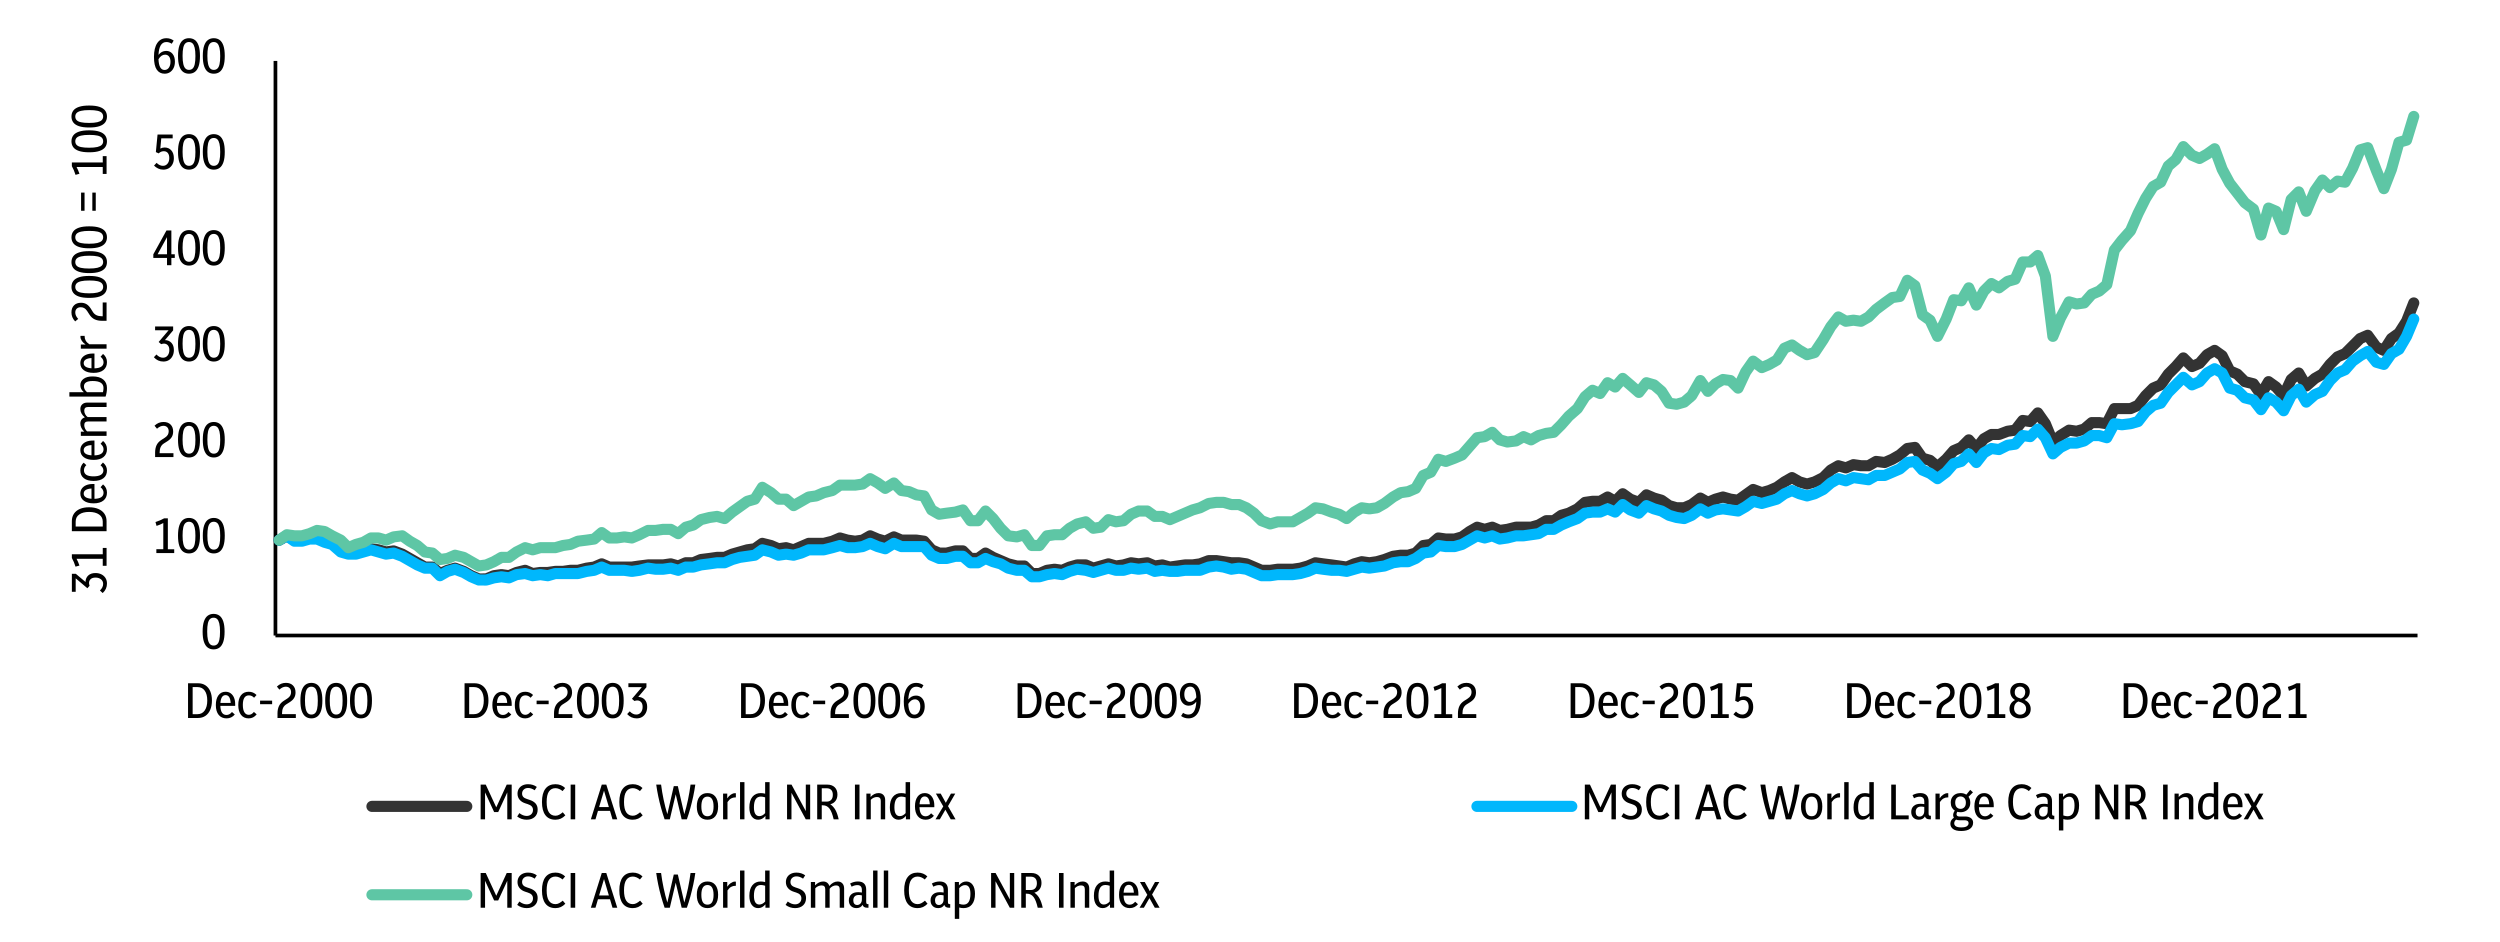 <?xml version="1.0" encoding="utf-8"?>
<!-- Generator: Adobe Illustrator 28.3.0, SVG Export Plug-In . SVG Version: 6.00 Build 0)  -->
<svg version="1.1" id="Layer_1" xmlns="http://www.w3.org/2000/svg" xmlns:xlink="http://www.w3.org/1999/xlink" x="0px" y="0px"
	 viewBox="0 0 2319 874" style="enable-background:new 0 0 2319 874;" xml:space="preserve">
<style type="text/css">
	.st0{fill:none;stroke:#000000;stroke-width:3.438;stroke-linejoin:round;stroke-miterlimit:10;}
	.st1{fill:none;stroke:#333333;stroke-width:10.312;stroke-linecap:round;stroke-linejoin:round;stroke-miterlimit:10;}
	.st2{fill:none;stroke:#00B7FC;stroke-width:10.312;stroke-linecap:round;stroke-linejoin:round;stroke-miterlimit:10;}
	.st3{fill:none;stroke:#5EC6A5;stroke-width:10.312;stroke-linecap:round;stroke-linejoin:round;stroke-miterlimit:10;}
	.st4{enable-background:new    ;}
</style>
<g>
	<path class="st0" d="M255.5,589.5v-533"/>
</g>
<g>
	<path class="st0" d="M255.5,589.5h1987"/>
</g>
<g>
	<path class="st1" d="M259,501.02l7.1-4l7,4h7l7-2h7l7,3l7,1l8,7l7,3h7l7-2l7-2l7,1l7,2l7-1l8,3l7,4l7,4l7,4h7l7,6l7-3l7-2l8,3l7,4
		l7,3l7-0.02l7-2.98l7-1l7,1l7-3l8-2l7,3l7-1h7l7-1h7.01l7-1h7l8-2l7-1l7-3l7,3h7h7h7l7-1l8-1h7h7l7-1l7,2l7-3h7l7-3l8-1l7-1h7l7-3
		l7-2l7-2l7-1l7-5l8,2l7,3l7-1l7,2l7-3l7-3h7h7l8-2l7-3l7,2l7,1l7-1l7-4l7,3l7.01,2l8-4l7,3h7h7l7,1l7,8l7,3h7l8-2h7l7,7h7l7-5l7,4
		l7,3l7,3l8,2h7l7,7h7l7-3l7-1l7,1l7-3l7-2h8l7,3l7-2l7-2l7,2l7-1l7-2l7,1l8-1l7,3l7-1l7,2l7-1l7-1h7l7-1l8-3h7.01l7,1l7,1h7l7,1
		l7,3l7,3h8l7-1h7h7l7-1l7-2l7-3l7,1l8,1l7,1l7,1l7-3l7-2l7,1l7-1l7-2l8-3l7-1h7l7-2l7-7l7-1l7-6l7,1h8l7-2l7-5l7-4l7,2l7-2l7,3l7-1
		l8-2h7h7l7-2l7.01-4h7l7-5l7-2l8-4l7-6l7-1h7l7-4l7,4l7-7l7,5l8,3l7-7l7,3l7,2l7,5l7,2h7l7-3l8-6l7,4l7-3l7-2l7,2l7,1l7-5l7-5l8,3
		l7-2l7-3l7-5l7-4l7,4l7,2l7-2l8-4l7-7l7-4l7,2l7-3l7.01,1h7l7-4l8,1l7-3l7-4l7-6l7-1l7,10l7,2l7,6l8-7l7-8l7-3l7-7l7,8l7-9l7-4h7
		l8-3l7-1l7-9l7,1l7-8l7,10l7,17l7-6l8-5l7,1l7-2l7-6h7l7,1l7-14h7h8l7-3l7-9l7-7l7-3l7-10l7-7l7-8l8,8l7.01-3l7-8l7-4l7,5l7,14l7,3
		l7,7l8,2l7,10l7-12l7,5l7,8l7-15l7-6l7,12l8-7l7-4l7-9l7-7l7-3l7-7l7-7l7-3l8,11l7,3l7-11l7-5l7-11L2239,281"/>
</g>
<g>
	<path class="st2" d="M259,501.02l7.1-4l7,5h7l7-2h7l7,3l7,2l8,7l7,2h7l7-2l7-2l7,2l7,2l7-1l8,3l7,4l7,4l7,3h7l7,7l7-4l7-2l8,3l7,4
		l7,2.98l7,0.02l7-2l7-1l7,1l7-3l8-1l7,2l7-1l7,1l7-2h7.01h7h7l8-2l7-1l7-3l7,3h7h7l7,1l7-1l8-2l7,1h7l7-1l7,2l7-3h7l7-2l8-1l7-1h7
		l7-3l7-2l7-1l7-1l7-5l8,2l7,3l7-1l7,1l7-2l7-3h7h7l8-2l7-2l7,2h7l7-1l7-3l7,3l7.01,2l8-5l7,3h7h7h7l7,8l7,3h7l8-2h7l7,6h7l7-4l7,3
		l7,2l7,4l8,2h7l7,6h7l7-2l7-1l7,1l7-3l7-2l8,1l7,2l7-2l7-2l7,2h7l7-2l7,1l8-1l7,3l7-1l7,1h7l7-1h7h7l8-3l7.01-1l7,1l7,2l7-1l7,1
		l7,3l7,3h8l7-1h7h7l7-1l7-2l7-3l7,1l8,1h7l7,1l7-2l7-2l7,1l7-1l7-1l8-3l7-1h7l7-3l7-5l7-1l7-6l7,1h8l7-2l7-4l7-4l7,2l7-2l7,3l7-1
		l8-2h7l7-1l7-1l7.01-4h7l7-4l7-3l8-3l7-5l7-1h7l7-3l7,3l7-7l7,5l8,3l7-7l7,3l7,2l7,4l7,2l7,1l7-3l8-6l7,4l7-3l7-1l7,1l7,1l7-4l7-5
		l8,2l7-2l7-2l7-5l7-3l7,3l7,2l7-2l8-4l7-6l7-4l7,2l7-3l7.01,1l7,1l7-4h8l7-3l7-3l7-6l7-1l7,8l7,3l7,5l8-6l7-8l7-2l7-7l7,8l7-9l7-4
		l7,1l8-4l7-1l7-8l7,1l7-7l7,8l7,15l7-6l8-4h7l7-2l7-5h7l7,2l7-13l7,1l8-1l7-2l7-9l7-6l7-2l7-10l7-7l7-7l8,7l7.01-3l7-8l7-4l7,4
		l7,14l7,2l7,7l8,2l7,9l7-11l7,4l7,8l7-14l7-6l7,12l8-7l7-3l7-10l7-7l7-3l7-8l7-5l7-4l8,10l7,2l7-10l7-4l7-12L2239,296"/>
</g>
<g>
	<path class="st3" d="M259,501.02l7.1-5l7,1h7l7-2l7-3l7,1l7,4l8,4l7,7l7-3l7-2l7-4h7l7,2l7-3l8-1l7,5l7,4l7,6l7,1l7,6l7-1l7-3l8,2
		l7,4l7,3.98l7-0.98l7-3l7-4h7l7-5l8-4l7,2l7-2h7h7l7.01-2l7-1l7-3l8-1l7-1l7-6l7,5h7l7-1l7,1l7-3l8-4h7l7-1h7l7,4l7-6l7-2l7-5l8-2
		l7-1l7,2l7-6l7-5l7-5l7-2l7-11l8,5l7,6h7l7,6l7-4l7-4l7-1l7-3l8-2l7-5h7h7l7-1l7-5l7,4l7.01,5l8-5l7,7l7,1l7,3l7,1l7,13l7,4l7-1
		l8-1l7-2l7,10h7l7-9l7,7l7,9l7,7l8,1l7-2l7,10h7l7-9l7-1h7l7-6l7-4l8-2l7,6l7-1l7-7l7,2l7-1l7-6l7-3h8l7,5h7l7,3l7-3l7-3l7-3l7-2
		l8-4l7.01-1h7l7,2h7l7,3l7,5l7,7l8,3l7-2h7h7l7-4l7-4l7-5l7,1l8,3l7,2l7,4l7-6l7-4l7,1l7-1l7-4l8-6l7-4l7-1l7-3l7-12l7-3l7-12l7,2
		l8-3l7-3l7-8l7-8l7-1l7-4l7,7l7,2l8-1l7-4l7,3l7-4l7.01-2l7-1l7-7l7-8l8-7l7-11l7-6l7,3l7-10l7,4l7-8l7,6l8,7l7-9l7,2l7,6l7,11l7,1
		l7-2l7-6l8-14l7,10l7-7l7-4l7,1l7,7l7-15l7-10l8,6l7-3l7-4l7-11l7-3l7,5l7,4l7-2l8-12l7-12l7-9l7,4l7-1l7.01,1l7-4l7-7l8-6l7-5l7-1
		l7-15l7,5l7,27l7,5l7,15l8-16l7-18l7,1l7-12l7,16l7-13l7-7l7,4l8-6l7-2l7-16h7l7-6l7,19l7,56l7-17l8-15l7,2l7-1l7-8l7-3l7-6l7-32
		l7-9l8-9l7-16l7-14l7-11l7-4l7-15l7-6l7-12l8,8l7.01,3l7-4l7-5l7,19l7,13l7,9l7,9l8,6l7,24l7-25l7,3l7,17l7-28l7-7l7,18l8-19l7-10
		l7,7l7-6l7,1l7-13l7-17l7-2l8,21l7,17l7-18l7-25l7-2L2239,108"/>
</g>
<g class="st4">
	<path d="M198.12,602.37c-2.09,0-3.89-0.55-5.41-1.66c-1.52-1.1-2.69-2.87-3.52-5.29s-1.24-5.6-1.24-9.52s0.41-7.1,1.24-9.52
		c0.83-2.42,2-4.19,3.52-5.29s3.32-1.66,5.41-1.66c2.12,0,3.93,0.55,5.45,1.66c1.52,1.1,2.69,2.87,3.52,5.29s1.24,5.6,1.24,9.52
		s-0.41,7.1-1.24,9.52c-0.83,2.42-2,4.19-3.52,5.29C202.06,601.82,200.24,602.37,198.12,602.37z M198.12,598.83
		c1.35,0,2.47-0.41,3.36-1.22s1.55-2.15,1.98-4.03c0.43-1.87,0.64-4.4,0.64-7.59c0-3.22-0.23-5.78-0.69-7.68
		c-0.46-1.9-1.13-3.27-2-4.09s-1.97-1.24-3.29-1.24c-1.32,0-2.42,0.41-3.31,1.22s-1.55,2.15-1.98,4.02s-0.64,4.4-0.64,7.59
		c0,3.22,0.23,5.78,0.69,7.68s1.13,3.27,2,4.09S196.84,598.83,198.12,598.83z"/>
</g>
<g class="st4">
	<path d="M145.03,513v-3.54h6.44v-24.29c-1.01,0.55-2.02,1.04-3.01,1.45c-1,0.41-2.08,0.82-3.24,1.22l-1.01-3.63
		c1.5-0.46,2.92-0.97,4.25-1.54s2.6-1.19,3.79-1.86h3.45v28.66h5.89V513H145.03z"/>
	<path d="M175.29,513.37c-2.09,0-3.89-0.55-5.41-1.66c-1.52-1.1-2.69-2.87-3.52-5.29s-1.24-5.6-1.24-9.52s0.41-7.1,1.24-9.52
		c0.83-2.42,2-4.19,3.52-5.29s3.32-1.66,5.41-1.66c2.12,0,3.93,0.55,5.45,1.66c1.52,1.1,2.69,2.87,3.52,5.29s1.24,5.6,1.24,9.52
		s-0.41,7.1-1.24,9.52c-0.83,2.42-2,4.19-3.52,5.29C179.23,512.82,177.41,513.37,175.29,513.37z M175.29,509.83
		c1.35,0,2.47-0.41,3.36-1.22s1.55-2.15,1.98-4.03c0.43-1.87,0.64-4.4,0.64-7.59c0-3.22-0.23-5.78-0.69-7.68s-1.13-3.27-2-4.09
		s-1.97-1.24-3.29-1.24s-2.42,0.41-3.31,1.22s-1.55,2.15-1.98,4.02s-0.64,4.4-0.64,7.59c0,3.22,0.23,5.78,0.69,7.68
		s1.13,3.27,2,4.09S174.01,509.83,175.29,509.83z"/>
	<path d="M198.29,513.37c-2.09,0-3.89-0.55-5.41-1.66c-1.52-1.1-2.69-2.87-3.52-5.29s-1.24-5.6-1.24-9.52s0.41-7.1,1.24-9.52
		c0.83-2.42,2-4.19,3.52-5.29s3.32-1.66,5.41-1.66c2.12,0,3.93,0.55,5.45,1.66c1.52,1.1,2.69,2.87,3.52,5.29s1.24,5.6,1.24,9.52
		s-0.41,7.1-1.24,9.52c-0.83,2.42-2,4.19-3.52,5.29C202.23,512.82,200.41,513.37,198.29,513.37z M198.29,509.83
		c1.35,0,2.47-0.41,3.36-1.22s1.55-2.15,1.98-4.03c0.43-1.87,0.64-4.4,0.64-7.59c0-3.22-0.23-5.78-0.69-7.68s-1.13-3.27-2-4.09
		s-1.97-1.24-3.29-1.24s-2.42,0.41-3.31,1.22s-1.55,2.15-1.98,4.02s-0.64,4.4-0.64,7.59c0,3.22,0.23,5.78,0.69,7.68
		s1.13,3.27,2,4.09S197.01,509.83,198.29,509.83z"/>
</g>
<g class="st4">
	<path d="M143.88,424v-4.09c0-2.73,0.45-5.05,1.36-6.97c0.9-1.92,2.42-3.55,4.53-4.9l3.22-2.07c1.29-0.86,2.19-1.77,2.71-2.74
		s0.78-2.02,0.78-3.15c0-1.56-0.44-2.81-1.31-3.73s-2.08-1.38-3.61-1.38c-1.99,0-3.97,0.91-5.93,2.71l-2.3-2.81
		c1.26-1.2,2.57-2.07,3.93-2.62s2.84-0.83,4.44-0.83c2.76,0,4.94,0.8,6.53,2.39c1.59,1.59,2.39,3.76,2.39,6.49
		c0,1.87-0.41,3.52-1.22,4.95c-0.81,1.43-2.16,2.75-4.03,3.98l-3.5,2.21c-2.51,1.66-3.77,4.34-3.77,8.05v0.92h12.79V424H143.88z"/>
	<path d="M175.29,424.37c-2.09,0-3.89-0.55-5.41-1.66c-1.52-1.1-2.69-2.87-3.52-5.29s-1.24-5.6-1.24-9.52s0.41-7.1,1.24-9.52
		c0.83-2.42,2-4.19,3.52-5.29s3.32-1.66,5.41-1.66c2.12,0,3.93,0.55,5.45,1.66c1.52,1.1,2.69,2.87,3.52,5.29s1.24,5.6,1.24,9.52
		s-0.41,7.1-1.24,9.52c-0.83,2.42-2,4.19-3.52,5.29C179.23,423.82,177.41,424.37,175.29,424.37z M175.29,420.83
		c1.35,0,2.47-0.41,3.36-1.22s1.55-2.15,1.98-4.03c0.43-1.87,0.64-4.4,0.64-7.59c0-3.22-0.23-5.78-0.69-7.68s-1.13-3.27-2-4.09
		s-1.97-1.24-3.29-1.24s-2.42,0.41-3.31,1.22s-1.55,2.15-1.98,4.02s-0.64,4.4-0.64,7.59c0,3.22,0.23,5.78,0.69,7.68
		s1.13,3.27,2,4.09S174.01,420.83,175.29,420.83z"/>
	<path d="M198.29,424.37c-2.09,0-3.89-0.55-5.41-1.66c-1.52-1.1-2.69-2.87-3.52-5.29s-1.24-5.6-1.24-9.52s0.41-7.1,1.24-9.52
		c0.83-2.42,2-4.19,3.52-5.29s3.32-1.66,5.41-1.66c2.12,0,3.93,0.55,5.45,1.66c1.52,1.1,2.69,2.87,3.52,5.29s1.24,5.6,1.24,9.52
		s-0.41,7.1-1.24,9.52c-0.83,2.42-2,4.19-3.52,5.29C202.23,423.82,200.41,424.37,198.29,424.37z M198.29,420.83
		c1.35,0,2.47-0.41,3.36-1.22s1.55-2.15,1.98-4.03c0.43-1.87,0.64-4.4,0.64-7.59c0-3.22-0.23-5.78-0.69-7.68s-1.13-3.27-2-4.09
		s-1.97-1.24-3.29-1.24s-2.42,0.41-3.31,1.22s-1.55,2.15-1.98,4.02s-0.64,4.4-0.64,7.59c0,3.22,0.23,5.78,0.69,7.68
		s1.13,3.27,2,4.09S197.01,420.83,198.29,420.83z"/>
</g>
<g class="st4">
	<path d="M151.56,335.37c-3.53,0-6.47-1.33-8.83-4l2.39-2.53c1.87,1.99,3.89,2.99,6.07,2.99c1.78,0,3.2-0.67,4.28-2.02
		c1.07-1.35,1.61-3.04,1.61-5.06c0-1.99-0.48-3.5-1.43-4.51s-2.15-1.52-3.59-1.52c-0.4,0-0.81,0.05-1.22,0.14
		c-0.41,0.09-0.87,0.22-1.36,0.37l-2.3-2.02l9.2-10.86h-12.51v-3.54h16.74v3.63l-7.59,9.02c2.48,0.06,4.48,0.9,6,2.53
		c1.52,1.62,2.28,3.86,2.28,6.72c0,2.05-0.41,3.89-1.22,5.5s-1.95,2.88-3.4,3.79C155.23,334.91,153.52,335.37,151.56,335.37z"/>
	<path d="M175.29,335.37c-2.09,0-3.89-0.55-5.41-1.66c-1.52-1.1-2.69-2.87-3.52-5.29s-1.24-5.6-1.24-9.52s0.41-7.1,1.24-9.52
		c0.83-2.42,2-4.19,3.52-5.29s3.32-1.66,5.41-1.66c2.12,0,3.93,0.55,5.45,1.66c1.52,1.1,2.69,2.87,3.52,5.29s1.24,5.6,1.24,9.52
		s-0.41,7.1-1.24,9.52c-0.83,2.42-2,4.19-3.52,5.29C179.23,334.82,177.41,335.37,175.29,335.37z M175.29,331.83
		c1.35,0,2.47-0.41,3.36-1.22s1.55-2.15,1.98-4.03c0.43-1.87,0.64-4.4,0.64-7.59c0-3.22-0.23-5.78-0.69-7.68s-1.13-3.27-2-4.09
		s-1.97-1.24-3.29-1.24s-2.42,0.41-3.31,1.22s-1.55,2.15-1.98,4.02s-0.64,4.4-0.64,7.59c0,3.22,0.23,5.78,0.69,7.68
		s1.13,3.27,2,4.09S174.01,331.83,175.29,331.83z"/>
	<path d="M198.29,335.37c-2.09,0-3.89-0.55-5.41-1.66c-1.52-1.1-2.69-2.87-3.52-5.29s-1.24-5.6-1.24-9.52s0.41-7.1,1.24-9.52
		c0.83-2.42,2-4.19,3.52-5.29s3.32-1.66,5.41-1.66c2.12,0,3.93,0.55,5.45,1.66c1.52,1.1,2.69,2.87,3.52,5.29s1.24,5.6,1.24,9.52
		s-0.41,7.1-1.24,9.52c-0.83,2.42-2,4.19-3.52,5.29C202.23,334.82,200.41,335.37,198.29,335.37z M198.29,331.83
		c1.35,0,2.47-0.41,3.36-1.22s1.55-2.15,1.98-4.03c0.43-1.87,0.64-4.4,0.64-7.59c0-3.22-0.23-5.78-0.69-7.68s-1.13-3.27-2-4.09
		s-1.97-1.24-3.29-1.24s-2.42,0.41-3.31,1.22s-1.55,2.15-1.98,4.02s-0.64,4.4-0.64,7.59c0,3.22,0.23,5.78,0.69,7.68
		s1.13,3.27,2,4.09S197.01,331.83,198.29,331.83z"/>
</g>
<g class="st4">
	<path d="M154.92,246v-6.72h-12.7v-3.4l12.19-22.08h4.55v22.08h3.17v3.4h-3.17V246H154.92z M146.18,235.88h8.74v-15.92
		L146.18,235.88z"/>
	<path d="M175.29,246.37c-2.09,0-3.89-0.55-5.41-1.66c-1.52-1.1-2.69-2.87-3.52-5.29s-1.24-5.6-1.24-9.52s0.41-7.1,1.24-9.52
		s2-4.19,3.52-5.29c1.52-1.1,3.32-1.66,5.41-1.66c2.12,0,3.93,0.55,5.45,1.66c1.52,1.1,2.69,2.87,3.52,5.29s1.24,5.6,1.24,9.52
		s-0.41,7.1-1.24,9.52s-2,4.19-3.52,5.29C179.23,245.82,177.41,246.37,175.29,246.37z M175.29,242.83c1.35,0,2.47-0.41,3.36-1.22
		s1.55-2.15,1.98-4.03c0.43-1.87,0.64-4.4,0.64-7.59c0-3.22-0.23-5.78-0.69-7.68s-1.13-3.27-2-4.09s-1.97-1.24-3.29-1.24
		s-2.42,0.41-3.31,1.22s-1.55,2.15-1.98,4.02c-0.43,1.87-0.64,4.4-0.64,7.59c0,3.22,0.23,5.78,0.69,7.68s1.13,3.27,2,4.09
		S174.01,242.83,175.29,242.83z"/>
	<path d="M198.29,246.37c-2.09,0-3.89-0.55-5.41-1.66c-1.52-1.1-2.69-2.87-3.52-5.29s-1.24-5.6-1.24-9.52s0.41-7.1,1.24-9.52
		s2-4.19,3.52-5.29c1.52-1.1,3.32-1.66,5.41-1.66c2.12,0,3.93,0.55,5.45,1.66c1.52,1.1,2.69,2.87,3.52,5.29s1.24,5.6,1.24,9.52
		s-0.41,7.1-1.24,9.52s-2,4.19-3.52,5.29C202.23,245.82,200.41,246.37,198.29,246.37z M198.29,242.83c1.35,0,2.47-0.41,3.36-1.22
		s1.55-2.15,1.98-4.03c0.43-1.87,0.64-4.4,0.64-7.59c0-3.22-0.23-5.78-0.69-7.68s-1.13-3.27-2-4.09s-1.97-1.24-3.29-1.24
		s-2.42,0.41-3.31,1.22s-1.55,2.15-1.98,4.02c-0.43,1.87-0.64,4.4-0.64,7.59c0,3.22,0.23,5.78,0.69,7.68s1.13,3.27,2,4.09
		S197.01,242.83,198.29,242.83z"/>
</g>
<g class="st4">
	<path d="M151.42,157.37c-1.66,0-3.22-0.34-4.69-1.04c-1.47-0.69-2.76-1.6-3.86-2.74l2.39-2.53c1.81,1.84,3.79,2.76,5.93,2.76
		c1.72,0,3.12-0.67,4.21-2.02c1.09-1.35,1.63-3.07,1.63-5.15c0-1.99-0.45-3.56-1.33-4.69c-0.89-1.13-2.15-1.7-3.77-1.7
		c-1.81,0-3.39,0.67-4.74,2.02l-2.62-1.2l1.56-16.28h14.03v3.54h-10.58l-0.87,9.48c1.26-0.67,2.59-1.01,4-1.01
		c2.54,0,4.61,0.89,6.19,2.67s2.37,4.2,2.37,7.27c0,2.12-0.41,3.97-1.24,5.57s-1.98,2.84-3.45,3.73
		C155.1,156.92,153.38,157.37,151.42,157.37z"/>
	<path d="M175.29,157.37c-2.09,0-3.89-0.55-5.41-1.66c-1.52-1.1-2.69-2.87-3.52-5.29s-1.24-5.6-1.24-9.52s0.41-7.1,1.24-9.52
		s2-4.19,3.52-5.29s3.32-1.66,5.41-1.66c2.12,0,3.93,0.55,5.45,1.66c1.52,1.1,2.69,2.87,3.52,5.29s1.24,5.6,1.24,9.52
		s-0.41,7.1-1.24,9.52s-2,4.19-3.52,5.29C179.23,156.82,177.41,157.37,175.29,157.37z M175.29,153.83c1.35,0,2.47-0.41,3.36-1.22
		s1.55-2.15,1.98-4.03c0.43-1.87,0.64-4.4,0.64-7.59c0-3.22-0.23-5.78-0.69-7.68s-1.13-3.27-2-4.09s-1.97-1.24-3.29-1.24
		s-2.42,0.41-3.31,1.22s-1.55,2.15-1.98,4.02c-0.43,1.87-0.64,4.4-0.64,7.59c0,3.22,0.23,5.78,0.69,7.68s1.13,3.27,2,4.09
		S174.01,153.83,175.29,153.83z"/>
	<path d="M198.29,157.37c-2.09,0-3.89-0.55-5.41-1.66c-1.52-1.1-2.69-2.87-3.52-5.29s-1.24-5.6-1.24-9.52s0.41-7.1,1.24-9.52
		s2-4.19,3.52-5.29s3.32-1.66,5.41-1.66c2.12,0,3.93,0.55,5.45,1.66c1.52,1.1,2.69,2.87,3.52,5.29s1.24,5.6,1.24,9.52
		s-0.41,7.1-1.24,9.52s-2,4.19-3.52,5.29C202.23,156.82,200.41,157.37,198.29,157.37z M198.29,153.83c1.35,0,2.47-0.41,3.36-1.22
		s1.55-2.15,1.98-4.03c0.43-1.87,0.64-4.4,0.64-7.59c0-3.22-0.23-5.78-0.69-7.68s-1.13-3.27-2-4.09s-1.97-1.24-3.29-1.24
		s-2.42,0.41-3.31,1.22s-1.55,2.15-1.98,4.02c-0.43,1.87-0.64,4.4-0.64,7.59c0,3.22,0.23,5.78,0.69,7.68s1.13,3.27,2,4.09
		S197.01,153.83,198.29,153.83z"/>
</g>
<g class="st4">
	<path d="M152.71,68.37c-3.16,0-5.6-1.26-7.31-3.77c-1.72-2.51-2.58-6.46-2.58-11.82c0-5.52,1.01-9.79,3.04-12.81
		c2.02-3.02,4.86-4.53,8.51-4.53c2.51,0,4.75,0.74,6.72,2.21l-1.79,2.94c-1.59-1.07-3.24-1.61-4.92-1.61
		c-4.54,0-6.99,3.97-7.36,11.91c1.87-2.45,4.26-3.68,7.18-3.68c2.36,0,4.29,0.89,5.8,2.67c1.5,1.78,2.25,4.22,2.25,7.31
		c0,2.24-0.41,4.19-1.22,5.86s-1.93,2.98-3.36,3.91C156.23,67.9,154.58,68.37,152.71,68.37z M153.17,50.7
		c-2.42,0-4.48,1.41-6.16,4.23c0.28,6.66,2.15,9.98,5.61,9.98c1.72,0,3.07-0.71,4.05-2.14s1.47-3.24,1.47-5.45
		c0-2.18-0.46-3.83-1.38-4.95C155.84,51.26,154.64,50.7,153.17,50.7z"/>
	<path d="M175.29,68.37c-2.09,0-3.89-0.55-5.41-1.66c-1.52-1.1-2.69-2.87-3.52-5.29c-0.83-2.42-1.24-5.6-1.24-9.52
		s0.41-7.1,1.24-9.52c0.83-2.42,2-4.19,3.52-5.29c1.52-1.1,3.32-1.66,5.41-1.66c2.12,0,3.93,0.55,5.45,1.66
		c1.52,1.1,2.69,2.87,3.52,5.29c0.83,2.42,1.24,5.6,1.24,9.52s-0.41,7.1-1.24,9.52c-0.83,2.42-2,4.19-3.52,5.29
		C179.23,67.82,177.41,68.37,175.29,68.37z M175.29,64.83c1.35,0,2.47-0.41,3.36-1.22c0.89-0.81,1.55-2.15,1.98-4.03
		c0.43-1.87,0.64-4.4,0.64-7.59c0-3.22-0.23-5.78-0.69-7.68s-1.13-3.27-2-4.09s-1.97-1.24-3.29-1.24s-2.42,0.41-3.31,1.22
		s-1.55,2.15-1.98,4.02s-0.64,4.4-0.64,7.59c0,3.22,0.23,5.78,0.69,7.68s1.13,3.27,2,4.09S174.01,64.83,175.29,64.83z"/>
	<path d="M198.29,68.37c-2.09,0-3.89-0.55-5.41-1.66c-1.52-1.1-2.69-2.87-3.52-5.29c-0.83-2.42-1.24-5.6-1.24-9.52
		s0.41-7.1,1.24-9.52c0.83-2.42,2-4.19,3.52-5.29c1.52-1.1,3.32-1.66,5.41-1.66c2.12,0,3.93,0.55,5.45,1.66
		c1.52,1.1,2.69,2.87,3.52,5.29c0.83,2.42,1.24,5.6,1.24,9.52s-0.41,7.1-1.24,9.52c-0.83,2.42-2,4.19-3.52,5.29
		C202.23,67.82,200.41,68.37,198.29,68.37z M198.29,64.83c1.35,0,2.47-0.41,3.36-1.22c0.89-0.81,1.55-2.15,1.98-4.03
		c0.43-1.87,0.64-4.4,0.64-7.59c0-3.22-0.23-5.78-0.69-7.68s-1.13-3.27-2-4.09s-1.97-1.24-3.29-1.24s-2.42,0.41-3.31,1.22
		s-1.55,2.15-1.98,4.02s-0.64,4.4-0.64,7.59c0,3.22,0.23,5.78,0.69,7.68s1.13,3.27,2,4.09S197.01,64.83,198.29,64.83z"/>
</g>
<g class="st4">
	<path d="M174.42,666v-32.2h9.29c2.67,0,4.97,0.64,6.9,1.93s3.41,3.13,4.44,5.52s1.54,5.23,1.54,8.51c0,3.31-0.52,6.19-1.56,8.62
		c-1.04,2.44-2.53,4.32-4.46,5.64s-4.23,1.98-6.9,1.98H174.42z M183.25,637.34h-4.55v25.12h4.55c2.82,0,5.03-1.13,6.62-3.4
		s2.39-5.35,2.39-9.25c0-3.89-0.78-6.95-2.35-9.15S186.13,637.34,183.25,637.34z"/>
	<path d="M210.2,666.37c-3.13,0-5.57-1.07-7.34-3.22c-1.76-2.15-2.65-5.2-2.65-9.15c0-3.83,0.81-6.85,2.42-9.04s3.81-3.29,6.6-3.29
		c1.84,0,3.43,0.48,4.76,1.45s2.36,2.31,3.08,4.02c0.72,1.72,1.08,3.73,1.08,6.03v1.61H204.4c0.18,5.61,2.07,8.42,5.66,8.42
		c1.93,0,3.63-0.92,5.11-2.76l2.62,2.3C215.77,665.16,213.24,666.37,210.2,666.37z M209.24,644.79c-2.82,0-4.42,2.41-4.78,7.22h9.52
		C213.67,647.2,212.09,644.79,209.24,644.79z"/>
	<path d="M230.63,666.37c-3.01,0-5.36-1.08-7.06-3.24s-2.55-5.21-2.55-9.13s0.85-6.96,2.55-9.11c1.7-2.15,4.09-3.22,7.15-3.22
		c2.88,0,5.29,1.01,7.22,3.04l-2.25,2.53c-1.38-1.47-2.98-2.21-4.78-2.21c-3.77,0-5.66,2.94-5.66,8.83c0,3,0.48,5.29,1.43,6.85
		s2.31,2.35,4.09,2.35s3.36-0.89,4.74-2.67l2.58,2.25c-1.04,1.26-2.16,2.19-3.36,2.81C233.53,666.06,232.16,666.37,230.63,666.37z"
		/>
	<path d="M241.25,653.21v-3.31h11.18v3.31H241.25z"/>
	<path d="M257.4,666v-4.09c0-2.73,0.45-5.05,1.36-6.97c0.9-1.92,2.42-3.55,4.53-4.9l3.22-2.07c1.29-0.86,2.19-1.77,2.71-2.74
		s0.78-2.02,0.78-3.15c0-1.56-0.44-2.81-1.31-3.73s-2.08-1.38-3.61-1.38c-1.99,0-3.97,0.91-5.93,2.71l-2.3-2.81
		c1.26-1.2,2.57-2.07,3.93-2.62s2.84-0.83,4.44-0.83c2.76,0,4.94,0.8,6.53,2.39s2.39,3.76,2.39,6.49c0,1.87-0.41,3.52-1.22,4.95
		s-2.15,2.75-4.02,3.98l-3.5,2.21c-2.52,1.66-3.77,4.34-3.77,8.05v0.92h12.79V666H257.4z"/>
	<path d="M288.82,666.37c-2.09,0-3.89-0.55-5.41-1.66c-1.52-1.1-2.69-2.87-3.52-5.29s-1.24-5.6-1.24-9.52s0.41-7.1,1.24-9.52
		c0.83-2.42,2-4.19,3.52-5.29s3.32-1.66,5.41-1.66c2.12,0,3.93,0.55,5.45,1.66c1.52,1.1,2.69,2.87,3.52,5.29s1.24,5.6,1.24,9.52
		s-0.41,7.1-1.24,9.52c-0.83,2.42-2,4.19-3.52,5.29C292.75,665.82,290.93,666.37,288.82,666.37z M288.82,662.83
		c1.35,0,2.47-0.41,3.36-1.22c0.89-0.81,1.55-2.15,1.98-4.03c0.43-1.87,0.64-4.4,0.64-7.59c0-3.22-0.23-5.78-0.69-7.68
		c-0.46-1.9-1.13-3.27-2-4.09s-1.97-1.24-3.29-1.24s-2.42,0.41-3.31,1.22c-0.89,0.81-1.55,2.15-1.98,4.02
		c-0.43,1.87-0.64,4.4-0.64,7.59c0,3.22,0.23,5.78,0.69,7.68s1.13,3.27,2,4.09S287.53,662.83,288.82,662.83z"/>
	<path d="M311.82,666.37c-2.09,0-3.89-0.55-5.41-1.66c-1.52-1.1-2.69-2.87-3.52-5.29s-1.24-5.6-1.24-9.52s0.41-7.1,1.24-9.52
		c0.83-2.42,2-4.19,3.52-5.29s3.32-1.66,5.41-1.66c2.12,0,3.93,0.55,5.45,1.66c1.52,1.1,2.69,2.87,3.52,5.29s1.24,5.6,1.24,9.52
		s-0.41,7.1-1.24,9.52c-0.83,2.42-2,4.19-3.52,5.29C315.75,665.82,313.93,666.37,311.82,666.37z M311.82,662.83
		c1.35,0,2.47-0.41,3.36-1.22c0.89-0.81,1.55-2.15,1.98-4.03c0.43-1.87,0.64-4.4,0.64-7.59c0-3.22-0.23-5.78-0.69-7.68
		c-0.46-1.9-1.13-3.27-2-4.09s-1.97-1.24-3.29-1.24s-2.42,0.41-3.31,1.22c-0.89,0.81-1.55,2.15-1.98,4.02
		c-0.43,1.87-0.64,4.4-0.64,7.59c0,3.22,0.23,5.78,0.69,7.68s1.13,3.27,2,4.09S310.53,662.83,311.82,662.83z"/>
	<path d="M334.82,666.37c-2.09,0-3.89-0.55-5.41-1.66c-1.52-1.1-2.69-2.87-3.52-5.29s-1.24-5.6-1.24-9.52s0.41-7.1,1.24-9.52
		c0.83-2.42,2-4.19,3.52-5.29s3.32-1.66,5.41-1.66c2.12,0,3.93,0.55,5.45,1.66c1.52,1.1,2.69,2.87,3.52,5.29s1.24,5.6,1.24,9.52
		s-0.41,7.1-1.24,9.52c-0.83,2.42-2,4.19-3.52,5.29C338.75,665.82,336.93,666.37,334.82,666.37z M334.82,662.83
		c1.35,0,2.47-0.41,3.36-1.22c0.89-0.81,1.55-2.15,1.98-4.03c0.43-1.87,0.64-4.4,0.64-7.59c0-3.22-0.23-5.78-0.69-7.68
		c-0.46-1.9-1.13-3.27-2-4.09s-1.97-1.24-3.29-1.24s-2.42,0.41-3.31,1.22c-0.89,0.81-1.55,2.15-1.98,4.02
		c-0.43,1.87-0.64,4.4-0.64,7.59c0,3.22,0.23,5.78,0.69,7.68s1.13,3.27,2,4.09S333.53,662.83,334.82,662.83z"/>
</g>
<g class="st4">
	<path d="M430.92,666v-32.2h9.29c2.67,0,4.97,0.64,6.9,1.93s3.41,3.13,4.44,5.52s1.54,5.23,1.54,8.51c0,3.31-0.52,6.19-1.56,8.62
		c-1.04,2.44-2.53,4.32-4.46,5.64s-4.23,1.98-6.9,1.98H430.92z M439.75,637.34h-4.55v25.12h4.55c2.82,0,5.03-1.13,6.62-3.4
		s2.39-5.35,2.39-9.25c0-3.89-0.78-6.95-2.35-9.15S442.63,637.34,439.75,637.34z"/>
	<path d="M466.7,666.37c-3.13,0-5.57-1.07-7.34-3.22c-1.76-2.15-2.65-5.2-2.65-9.15c0-3.83,0.81-6.85,2.42-9.04
		c1.61-2.19,3.81-3.29,6.6-3.29c1.84,0,3.43,0.48,4.76,1.45s2.36,2.31,3.08,4.02c0.72,1.72,1.08,3.73,1.08,6.03v1.61H460.9
		c0.18,5.61,2.07,8.42,5.66,8.42c1.93,0,3.63-0.92,5.11-2.76l2.62,2.3C472.27,665.16,469.74,666.37,466.7,666.37z M465.74,644.79
		c-2.82,0-4.42,2.41-4.78,7.22h9.52C470.17,647.2,468.59,644.79,465.74,644.79z"/>
	<path d="M487.13,666.37c-3.01,0-5.36-1.08-7.06-3.24s-2.55-5.21-2.55-9.13s0.85-6.96,2.55-9.11c1.7-2.15,4.09-3.22,7.15-3.22
		c2.88,0,5.29,1.01,7.22,3.04l-2.25,2.53c-1.38-1.47-2.98-2.21-4.78-2.21c-3.77,0-5.66,2.94-5.66,8.83c0,3,0.48,5.29,1.43,6.85
		c0.95,1.56,2.31,2.35,4.09,2.35s3.36-0.89,4.74-2.67l2.58,2.25c-1.04,1.26-2.16,2.19-3.36,2.81
		C490.03,666.06,488.66,666.37,487.13,666.37z"/>
	<path d="M497.75,653.21v-3.31h11.18v3.31H497.75z"/>
	<path d="M513.9,666v-4.09c0-2.73,0.45-5.05,1.36-6.97c0.9-1.92,2.42-3.55,4.53-4.9l3.22-2.07c1.29-0.86,2.19-1.77,2.71-2.74
		s0.78-2.02,0.78-3.15c0-1.56-0.44-2.81-1.31-3.73s-2.08-1.38-3.61-1.38c-1.99,0-3.97,0.91-5.93,2.71l-2.3-2.81
		c1.26-1.2,2.57-2.07,3.93-2.62s2.84-0.83,4.44-0.83c2.76,0,4.94,0.8,6.53,2.39s2.39,3.76,2.39,6.49c0,1.87-0.41,3.52-1.22,4.95
		s-2.15,2.75-4.02,3.98l-3.5,2.21c-2.52,1.66-3.77,4.34-3.77,8.05v0.92h12.79V666H513.9z"/>
	<path d="M545.32,666.37c-2.09,0-3.89-0.55-5.41-1.66c-1.52-1.1-2.69-2.87-3.52-5.29s-1.24-5.6-1.24-9.52s0.41-7.1,1.24-9.52
		c0.83-2.42,2-4.19,3.52-5.29s3.32-1.66,5.41-1.66c2.12,0,3.93,0.55,5.45,1.66c1.52,1.1,2.69,2.87,3.52,5.29s1.24,5.6,1.24,9.52
		s-0.41,7.1-1.24,9.52c-0.83,2.42-2,4.19-3.52,5.29C549.25,665.82,547.43,666.37,545.32,666.37z M545.32,662.83
		c1.35,0,2.47-0.41,3.36-1.22s1.55-2.15,1.98-4.03c0.43-1.87,0.64-4.4,0.64-7.59c0-3.22-0.23-5.78-0.69-7.68
		c-0.46-1.9-1.13-3.27-2-4.09s-1.97-1.24-3.29-1.24s-2.42,0.41-3.31,1.22s-1.55,2.15-1.98,4.02s-0.64,4.4-0.64,7.59
		c0,3.22,0.23,5.78,0.69,7.68s1.13,3.27,2,4.09S544.03,662.83,545.32,662.83z"/>
	<path d="M568.32,666.37c-2.09,0-3.89-0.55-5.41-1.66c-1.52-1.1-2.69-2.87-3.52-5.29s-1.24-5.6-1.24-9.52s0.41-7.1,1.24-9.52
		c0.83-2.42,2-4.19,3.52-5.29s3.32-1.66,5.41-1.66c2.12,0,3.93,0.55,5.45,1.66c1.52,1.1,2.69,2.87,3.52,5.29s1.24,5.6,1.24,9.52
		s-0.41,7.1-1.24,9.52c-0.83,2.42-2,4.19-3.52,5.29C572.25,665.82,570.43,666.37,568.32,666.37z M568.32,662.83
		c1.35,0,2.47-0.41,3.36-1.22s1.55-2.15,1.98-4.03c0.43-1.87,0.64-4.4,0.64-7.59c0-3.22-0.23-5.78-0.69-7.68
		c-0.46-1.9-1.13-3.27-2-4.09s-1.97-1.24-3.29-1.24s-2.42,0.41-3.31,1.22s-1.55,2.15-1.98,4.02s-0.64,4.4-0.64,7.59
		c0,3.22,0.23,5.78,0.69,7.68s1.13,3.27,2,4.09S567.03,662.83,568.32,662.83z"/>
	<path d="M590.58,666.37c-3.53,0-6.47-1.33-8.83-4l2.39-2.53c1.87,1.99,3.89,2.99,6.07,2.99c1.78,0,3.2-0.67,4.28-2.02
		c1.07-1.35,1.61-3.04,1.61-5.06c0-1.99-0.48-3.5-1.43-4.51s-2.15-1.52-3.59-1.52c-0.4,0-0.81,0.05-1.22,0.14s-0.87,0.22-1.36,0.37
		l-2.3-2.02l9.2-10.86h-12.5v-3.54h16.74v3.63l-7.59,9.02c2.48,0.06,4.48,0.9,6,2.53c1.52,1.62,2.28,3.86,2.28,6.72
		c0,2.05-0.41,3.89-1.22,5.5s-1.95,2.88-3.4,3.79C594.25,665.91,592.54,666.37,590.58,666.37z"/>
</g>
<g class="st4">
	<path d="M687.42,666v-32.2h9.29c2.67,0,4.97,0.64,6.9,1.93c1.93,1.29,3.41,3.13,4.44,5.52s1.54,5.23,1.54,8.51
		c0,3.31-0.52,6.19-1.56,8.62c-1.04,2.44-2.53,4.32-4.46,5.64s-4.23,1.98-6.9,1.98H687.42z M696.25,637.34h-4.55v25.12h4.55
		c2.82,0,5.03-1.13,6.62-3.4c1.59-2.27,2.39-5.35,2.39-9.25c0-3.89-0.78-6.95-2.35-9.15S699.13,637.34,696.25,637.34z"/>
	<path d="M723.2,666.37c-3.13,0-5.57-1.07-7.34-3.22c-1.76-2.15-2.65-5.2-2.65-9.15c0-3.83,0.81-6.85,2.42-9.04s3.81-3.29,6.6-3.29
		c1.84,0,3.43,0.48,4.76,1.45s2.36,2.31,3.08,4.02c0.72,1.72,1.08,3.73,1.08,6.03v1.61H717.4c0.18,5.61,2.07,8.42,5.66,8.42
		c1.93,0,3.63-0.92,5.11-2.76l2.62,2.3C728.77,665.16,726.24,666.37,723.2,666.37z M722.24,644.79c-2.82,0-4.42,2.41-4.78,7.22h9.52
		C726.67,647.2,725.09,644.79,722.24,644.79z"/>
	<path d="M743.63,666.37c-3.01,0-5.36-1.08-7.06-3.24s-2.55-5.21-2.55-9.13s0.85-6.96,2.55-9.11c1.7-2.15,4.09-3.22,7.15-3.22
		c2.88,0,5.29,1.01,7.22,3.04l-2.25,2.53c-1.38-1.47-2.98-2.21-4.78-2.21c-3.77,0-5.66,2.94-5.66,8.83c0,3,0.48,5.29,1.43,6.85
		s2.31,2.35,4.09,2.35s3.36-0.89,4.74-2.67l2.58,2.25c-1.04,1.26-2.16,2.19-3.36,2.81C746.53,666.06,745.16,666.37,743.63,666.37z"
		/>
	<path d="M754.25,653.21v-3.31h11.18v3.31H754.25z"/>
	<path d="M770.4,666v-4.09c0-2.73,0.45-5.05,1.36-6.97c0.9-1.92,2.42-3.55,4.53-4.9l3.22-2.07c1.29-0.86,2.19-1.77,2.71-2.74
		s0.78-2.02,0.78-3.15c0-1.56-0.44-2.81-1.31-3.73s-2.08-1.38-3.61-1.38c-1.99,0-3.97,0.91-5.93,2.71l-2.3-2.81
		c1.26-1.2,2.57-2.07,3.93-2.62s2.84-0.83,4.44-0.83c2.76,0,4.94,0.8,6.53,2.39s2.39,3.76,2.39,6.49c0,1.87-0.41,3.52-1.22,4.95
		s-2.15,2.75-4.02,3.98l-3.5,2.21c-2.52,1.66-3.77,4.34-3.77,8.05v0.92h12.79V666H770.4z"/>
	<path d="M801.82,666.37c-2.09,0-3.89-0.55-5.41-1.66c-1.52-1.1-2.69-2.87-3.52-5.29s-1.24-5.6-1.24-9.52s0.41-7.1,1.24-9.52
		c0.83-2.42,2-4.19,3.52-5.29s3.32-1.66,5.41-1.66c2.12,0,3.93,0.55,5.45,1.66c1.52,1.1,2.69,2.87,3.52,5.29s1.24,5.6,1.24,9.52
		s-0.41,7.1-1.24,9.52c-0.83,2.42-2,4.19-3.52,5.29C805.75,665.82,803.93,666.37,801.82,666.37z M801.82,662.83
		c1.35,0,2.47-0.41,3.36-1.22s1.55-2.15,1.98-4.03c0.43-1.87,0.64-4.4,0.64-7.59c0-3.22-0.23-5.78-0.69-7.68
		c-0.46-1.9-1.13-3.27-2-4.09s-1.97-1.24-3.29-1.24s-2.42,0.41-3.31,1.22s-1.55,2.15-1.98,4.02s-0.64,4.4-0.64,7.59
		c0,3.22,0.23,5.78,0.69,7.68s1.13,3.27,2,4.09S800.53,662.83,801.82,662.83z"/>
	<path d="M824.82,666.37c-2.09,0-3.89-0.55-5.41-1.66c-1.52-1.1-2.69-2.87-3.52-5.29s-1.24-5.6-1.24-9.52s0.41-7.1,1.24-9.52
		c0.83-2.42,2-4.19,3.52-5.29s3.32-1.66,5.41-1.66c2.12,0,3.93,0.55,5.45,1.66c1.52,1.1,2.69,2.87,3.52,5.29s1.24,5.6,1.24,9.52
		s-0.41,7.1-1.24,9.52c-0.83,2.42-2,4.19-3.52,5.29C828.75,665.82,826.93,666.37,824.82,666.37z M824.82,662.83
		c1.35,0,2.47-0.41,3.36-1.22s1.55-2.15,1.98-4.03c0.43-1.87,0.64-4.4,0.64-7.59c0-3.22-0.23-5.78-0.69-7.68
		c-0.46-1.9-1.13-3.27-2-4.09s-1.97-1.24-3.29-1.24s-2.42,0.41-3.31,1.22s-1.55,2.15-1.98,4.02s-0.64,4.4-0.64,7.59
		c0,3.22,0.23,5.78,0.69,7.68s1.13,3.27,2,4.09S823.53,662.83,824.82,662.83z"/>
	<path d="M848.23,666.37c-3.16,0-5.6-1.26-7.31-3.77c-1.72-2.51-2.58-6.46-2.58-11.82c0-5.52,1.01-9.79,3.04-12.81
		c2.02-3.02,4.86-4.53,8.51-4.53c2.51,0,4.75,0.74,6.72,2.21l-1.79,2.94c-1.59-1.07-3.24-1.61-4.92-1.61
		c-4.54,0-6.99,3.97-7.36,11.91c1.87-2.45,4.26-3.68,7.18-3.68c2.36,0,4.29,0.89,5.8,2.67c1.5,1.78,2.25,4.22,2.25,7.31
		c0,2.24-0.41,4.19-1.22,5.86s-1.93,2.98-3.36,3.91C851.75,665.9,850.1,666.37,848.23,666.37z M848.69,648.7
		c-2.42,0-4.48,1.41-6.16,4.23c0.28,6.66,2.15,9.98,5.61,9.98c1.72,0,3.07-0.71,4.05-2.14s1.47-3.24,1.47-5.45
		c0-2.18-0.46-3.83-1.38-4.95C851.36,649.26,850.16,648.7,848.69,648.7z"/>
</g>
<g class="st4">
	<path d="M943.92,666v-32.2h9.29c2.67,0,4.97,0.64,6.9,1.93c1.93,1.29,3.41,3.13,4.44,5.52s1.54,5.23,1.54,8.51
		c0,3.31-0.52,6.19-1.56,8.62c-1.04,2.44-2.53,4.32-4.46,5.64s-4.23,1.98-6.9,1.98H943.92z M952.75,637.34h-4.55v25.12h4.55
		c2.82,0,5.03-1.13,6.62-3.4c1.59-2.27,2.39-5.35,2.39-9.25c0-3.89-0.78-6.95-2.35-9.15S955.63,637.34,952.75,637.34z"/>
	<path d="M979.7,666.37c-3.13,0-5.57-1.07-7.34-3.22c-1.76-2.15-2.65-5.2-2.65-9.15c0-3.83,0.81-6.85,2.42-9.04s3.81-3.29,6.6-3.29
		c1.84,0,3.43,0.48,4.76,1.45s2.36,2.31,3.08,4.02c0.72,1.72,1.08,3.73,1.08,6.03v1.61H973.9c0.18,5.61,2.07,8.42,5.66,8.42
		c1.93,0,3.63-0.92,5.11-2.76l2.62,2.3C985.27,665.16,982.74,666.37,979.7,666.37z M978.74,644.79c-2.82,0-4.42,2.41-4.78,7.22h9.52
		C983.17,647.2,981.59,644.79,978.74,644.79z"/>
	<path d="M1000.13,666.37c-3.01,0-5.36-1.08-7.06-3.24s-2.55-5.21-2.55-9.13s0.85-6.96,2.55-9.11c1.7-2.15,4.09-3.22,7.15-3.22
		c2.88,0,5.29,1.01,7.22,3.04l-2.25,2.53c-1.38-1.47-2.98-2.21-4.78-2.21c-3.77,0-5.66,2.94-5.66,8.83c0,3,0.48,5.29,1.43,6.85
		s2.31,2.35,4.09,2.35s3.36-0.89,4.74-2.67l2.58,2.25c-1.04,1.26-2.16,2.19-3.36,2.81C1003.03,666.06,1001.66,666.37,1000.13,666.37
		z"/>
	<path d="M1010.75,653.21v-3.31h11.18v3.31H1010.75z"/>
	<path d="M1026.9,666v-4.09c0-2.73,0.45-5.05,1.36-6.97c0.9-1.92,2.42-3.55,4.53-4.9l3.22-2.07c1.29-0.86,2.19-1.77,2.71-2.74
		s0.78-2.02,0.78-3.15c0-1.56-0.44-2.81-1.31-3.73c-0.87-0.92-2.08-1.38-3.61-1.38c-1.99,0-3.97,0.91-5.93,2.71l-2.3-2.81
		c1.26-1.2,2.57-2.07,3.93-2.62c1.36-0.55,2.84-0.83,4.44-0.83c2.76,0,4.94,0.8,6.53,2.39c1.59,1.59,2.39,3.76,2.39,6.49
		c0,1.87-0.41,3.52-1.22,4.95c-0.81,1.43-2.15,2.75-4.02,3.98l-3.5,2.21c-2.52,1.66-3.77,4.34-3.77,8.05v0.92h12.79V666H1026.9z"/>
	<path d="M1058.32,666.37c-2.09,0-3.89-0.55-5.41-1.66c-1.52-1.1-2.69-2.87-3.52-5.29c-0.83-2.42-1.24-5.6-1.24-9.52
		s0.41-7.1,1.24-9.52c0.83-2.42,2-4.19,3.52-5.29s3.32-1.66,5.41-1.66c2.12,0,3.93,0.55,5.45,1.66c1.52,1.1,2.69,2.87,3.52,5.29
		c0.83,2.42,1.24,5.6,1.24,9.52s-0.41,7.1-1.24,9.52c-0.83,2.42-2,4.19-3.52,5.29C1062.25,665.82,1060.43,666.37,1058.32,666.37z
		 M1058.32,662.83c1.35,0,2.47-0.41,3.36-1.22s1.55-2.15,1.98-4.03c0.43-1.87,0.64-4.4,0.64-7.59c0-3.22-0.23-5.78-0.69-7.68
		c-0.46-1.9-1.13-3.27-2-4.09s-1.97-1.24-3.29-1.24c-1.32,0-2.42,0.41-3.31,1.22s-1.55,2.15-1.98,4.02
		c-0.43,1.87-0.64,4.4-0.64,7.59c0,3.22,0.23,5.78,0.69,7.68s1.13,3.27,2,4.09S1057.03,662.83,1058.32,662.83z"/>
	<path d="M1081.32,666.37c-2.09,0-3.89-0.55-5.41-1.66c-1.52-1.1-2.69-2.87-3.52-5.29c-0.83-2.42-1.24-5.6-1.24-9.52
		s0.41-7.1,1.24-9.52c0.83-2.42,2-4.19,3.52-5.29s3.32-1.66,5.41-1.66c2.12,0,3.93,0.55,5.45,1.66c1.52,1.1,2.69,2.87,3.52,5.29
		c0.83,2.42,1.24,5.6,1.24,9.52s-0.41,7.1-1.24,9.52c-0.83,2.42-2,4.19-3.52,5.29C1085.25,665.82,1083.43,666.37,1081.32,666.37z
		 M1081.32,662.83c1.35,0,2.47-0.41,3.36-1.22s1.55-2.15,1.98-4.03c0.43-1.87,0.64-4.4,0.64-7.59c0-3.22-0.23-5.78-0.69-7.68
		c-0.46-1.9-1.13-3.27-2-4.09s-1.97-1.24-3.29-1.24c-1.32,0-2.42,0.41-3.31,1.22s-1.55,2.15-1.98,4.02
		c-0.43,1.87-0.64,4.4-0.64,7.59c0,3.22,0.23,5.78,0.69,7.68s1.13,3.27,2,4.09S1080.03,662.83,1081.32,662.83z"/>
	<path d="M1102.34,666.37c-2.48,0-4.74-0.74-6.76-2.21l1.84-2.94c1.56,1.07,3.2,1.61,4.92,1.61c4.54,0,6.99-3.99,7.36-11.96
		c-1.87,2.48-4.22,3.73-7.04,3.73c-1.63,0-3.05-0.44-4.28-1.31s-2.19-2.08-2.88-3.63s-1.04-3.35-1.04-5.41
		c0-2.27,0.41-4.21,1.22-5.82c0.81-1.61,1.93-2.84,3.36-3.7c1.43-0.86,3.06-1.29,4.9-1.29c3.19,0,5.64,1.26,7.36,3.77
		s2.58,6.46,2.58,11.82c0,5.52-1.01,9.79-3.04,12.81S1105.99,666.37,1102.34,666.37z M1098.57,644.06c0,2.15,0.46,3.86,1.38,5.13
		s2.12,1.91,3.59,1.91c2.39,0,4.45-1.41,6.16-4.23c-0.15-3.37-0.69-5.88-1.61-7.52s-2.27-2.46-4.05-2.46c-1.69,0-3.02,0.64-4,1.91
		S1098.57,641.82,1098.57,644.06z"/>
</g>
<g class="st4">
	<path d="M1200.41,666v-32.2h9.29c2.67,0,4.97,0.64,6.9,1.93s3.41,3.13,4.44,5.52c1.03,2.39,1.54,5.23,1.54,8.51
		c0,3.31-0.52,6.19-1.56,8.62c-1.04,2.44-2.53,4.32-4.46,5.64c-1.93,1.32-4.23,1.98-6.9,1.98H1200.41z M1209.24,637.34h-4.55v25.12
		h4.55c2.82,0,5.03-1.13,6.62-3.4s2.39-5.35,2.39-9.25c0-3.89-0.78-6.95-2.35-9.15C1214.34,638.45,1212.12,637.34,1209.24,637.34z"
		/>
	<path d="M1236.19,666.37c-3.13,0-5.57-1.07-7.34-3.22c-1.76-2.15-2.65-5.2-2.65-9.15c0-3.83,0.81-6.85,2.42-9.04
		s3.81-3.29,6.6-3.29c1.84,0,3.43,0.48,4.76,1.45s2.36,2.31,3.08,4.02c0.72,1.72,1.08,3.73,1.08,6.03v1.61h-13.75
		c0.18,5.61,2.07,8.42,5.66,8.42c1.93,0,3.63-0.92,5.11-2.76l2.62,2.3C1241.76,665.16,1239.23,666.37,1236.19,666.37z
		 M1235.23,644.79c-2.82,0-4.42,2.41-4.78,7.22h9.52C1239.66,647.2,1238.08,644.79,1235.23,644.79z"/>
	<path d="M1256.62,666.37c-3.01,0-5.36-1.08-7.06-3.24s-2.55-5.21-2.55-9.13s0.85-6.96,2.55-9.11c1.7-2.15,4.09-3.22,7.15-3.22
		c2.88,0,5.29,1.01,7.22,3.04l-2.25,2.53c-1.38-1.47-2.98-2.21-4.78-2.21c-3.77,0-5.66,2.94-5.66,8.83c0,3,0.48,5.29,1.43,6.85
		c0.95,1.56,2.32,2.35,4.09,2.35c1.78,0,3.36-0.89,4.74-2.67l2.58,2.25c-1.04,1.26-2.16,2.19-3.36,2.81
		C1259.52,666.06,1258.15,666.37,1256.62,666.37z"/>
	<path d="M1267.24,653.21v-3.31h11.18v3.31H1267.24z"/>
	<path d="M1283.39,666v-4.09c0-2.73,0.45-5.05,1.36-6.97c0.9-1.92,2.42-3.55,4.53-4.9l3.22-2.07c1.29-0.86,2.19-1.77,2.71-2.74
		s0.78-2.02,0.78-3.15c0-1.56-0.44-2.81-1.31-3.73c-0.87-0.92-2.08-1.38-3.61-1.38c-1.99,0-3.97,0.91-5.93,2.71l-2.3-2.81
		c1.26-1.2,2.57-2.07,3.93-2.62s2.84-0.83,4.44-0.83c2.76,0,4.94,0.8,6.53,2.39c1.59,1.59,2.39,3.76,2.39,6.49
		c0,1.87-0.41,3.52-1.22,4.95c-0.81,1.43-2.16,2.75-4.03,3.98l-3.5,2.21c-2.51,1.66-3.77,4.34-3.77,8.05v0.92h12.79V666H1283.39z"/>
	<path d="M1314.81,666.37c-2.09,0-3.89-0.55-5.41-1.66c-1.52-1.1-2.69-2.87-3.52-5.29c-0.83-2.42-1.24-5.6-1.24-9.52
		s0.41-7.1,1.24-9.52c0.83-2.42,2-4.19,3.52-5.29s3.32-1.66,5.41-1.66c2.12,0,3.93,0.55,5.45,1.66c1.52,1.1,2.69,2.87,3.52,5.29
		c0.83,2.42,1.24,5.6,1.24,9.52s-0.41,7.1-1.24,9.52c-0.83,2.42-2,4.19-3.52,5.29C1318.74,665.82,1316.92,666.37,1314.81,666.37z
		 M1314.81,662.83c1.35,0,2.47-0.41,3.36-1.22s1.55-2.15,1.98-4.03c0.43-1.87,0.64-4.4,0.64-7.59c0-3.22-0.23-5.78-0.69-7.68
		c-0.46-1.9-1.13-3.27-2-4.09s-1.97-1.24-3.29-1.24s-2.42,0.41-3.31,1.22s-1.55,2.15-1.98,4.02c-0.43,1.87-0.64,4.4-0.64,7.59
		c0,3.22,0.23,5.78,0.69,7.68s1.13,3.27,2,4.09S1313.52,662.83,1314.81,662.83z"/>
	<path d="M1330.54,666v-3.54h6.44v-24.29c-1.01,0.55-2.02,1.04-3.01,1.45c-1,0.41-2.08,0.82-3.24,1.22l-1.01-3.63
		c1.5-0.46,2.92-0.97,4.25-1.54s2.6-1.19,3.79-1.86h3.45v28.66h5.89V666H1330.54z"/>
	<path d="M1352.39,666v-4.09c0-2.73,0.45-5.05,1.36-6.97c0.9-1.92,2.42-3.55,4.53-4.9l3.22-2.07c1.29-0.86,2.19-1.77,2.71-2.74
		s0.78-2.02,0.78-3.15c0-1.56-0.44-2.81-1.31-3.73c-0.87-0.92-2.08-1.38-3.61-1.38c-1.99,0-3.97,0.91-5.93,2.71l-2.3-2.81
		c1.26-1.2,2.57-2.07,3.93-2.62s2.84-0.83,4.44-0.83c2.76,0,4.94,0.8,6.53,2.39c1.59,1.59,2.39,3.76,2.39,6.49
		c0,1.87-0.41,3.52-1.22,4.95c-0.81,1.43-2.16,2.75-4.03,3.98l-3.5,2.21c-2.51,1.66-3.77,4.34-3.77,8.05v0.92h12.79V666H1352.39z"/>
</g>
<g class="st4">
	<path d="M1456.91,666v-32.2h9.29c2.67,0,4.97,0.64,6.9,1.93s3.41,3.13,4.44,5.52s1.54,5.23,1.54,8.51c0,3.31-0.52,6.19-1.56,8.62
		c-1.04,2.44-2.53,4.32-4.46,5.64c-1.93,1.32-4.23,1.98-6.9,1.98H1456.91z M1465.74,637.34h-4.55v25.12h4.55
		c2.82,0,5.03-1.13,6.62-3.4s2.39-5.35,2.39-9.25c0-3.89-0.78-6.95-2.35-9.15S1468.62,637.34,1465.74,637.34z"/>
	<path d="M1492.69,666.37c-3.13,0-5.57-1.07-7.34-3.22c-1.76-2.15-2.65-5.2-2.65-9.15c0-3.83,0.81-6.85,2.42-9.04
		s3.81-3.29,6.6-3.29c1.84,0,3.43,0.48,4.76,1.45s2.36,2.31,3.08,4.02c0.72,1.72,1.08,3.73,1.08,6.03v1.61h-13.75
		c0.18,5.61,2.07,8.42,5.66,8.42c1.93,0,3.63-0.92,5.11-2.76l2.62,2.3C1498.26,665.16,1495.73,666.37,1492.69,666.37z
		 M1491.73,644.79c-2.82,0-4.42,2.41-4.78,7.22h9.52C1496.16,647.2,1494.58,644.79,1491.73,644.79z"/>
	<path d="M1513.12,666.37c-3.01,0-5.36-1.08-7.06-3.24s-2.55-5.21-2.55-9.13s0.85-6.96,2.55-9.11c1.7-2.15,4.09-3.22,7.15-3.22
		c2.88,0,5.29,1.01,7.22,3.04l-2.25,2.53c-1.38-1.47-2.97-2.21-4.78-2.21c-3.77,0-5.66,2.94-5.66,8.83c0,3,0.47,5.29,1.43,6.85
		c0.95,1.56,2.31,2.35,4.09,2.35c1.78,0,3.36-0.89,4.74-2.67l2.58,2.25c-1.04,1.26-2.16,2.19-3.36,2.81
		C1516.02,666.06,1514.65,666.37,1513.12,666.37z"/>
	<path d="M1523.74,653.21v-3.31h11.18v3.31H1523.74z"/>
	<path d="M1539.89,666v-4.09c0-2.73,0.45-5.05,1.36-6.97c0.9-1.92,2.42-3.55,4.53-4.9l3.22-2.07c1.29-0.86,2.19-1.77,2.71-2.74
		s0.78-2.02,0.78-3.15c0-1.56-0.44-2.81-1.31-3.73c-0.87-0.92-2.08-1.38-3.61-1.38c-1.99,0-3.97,0.91-5.93,2.71l-2.3-2.81
		c1.26-1.2,2.57-2.07,3.93-2.62c1.37-0.55,2.84-0.83,4.44-0.83c2.76,0,4.94,0.8,6.53,2.39s2.39,3.76,2.39,6.49
		c0,1.87-0.41,3.52-1.22,4.95s-2.15,2.75-4.03,3.98l-3.5,2.21c-2.51,1.66-3.77,4.34-3.77,8.05v0.92h12.79V666H1539.89z"/>
	<path d="M1571.31,666.37c-2.09,0-3.89-0.55-5.4-1.66c-1.52-1.1-2.69-2.87-3.52-5.29c-0.83-2.42-1.24-5.6-1.24-9.52
		s0.41-7.1,1.24-9.52c0.83-2.42,2-4.19,3.52-5.29s3.32-1.66,5.4-1.66c2.12,0,3.93,0.55,5.45,1.66c1.52,1.1,2.69,2.87,3.52,5.29
		c0.83,2.42,1.24,5.6,1.24,9.52s-0.41,7.1-1.24,9.52c-0.83,2.42-2,4.19-3.52,5.29C1575.24,665.82,1573.42,666.37,1571.31,666.37z
		 M1571.31,662.83c1.35,0,2.47-0.41,3.36-1.22s1.55-2.15,1.98-4.03c0.43-1.87,0.64-4.4,0.64-7.59c0-3.22-0.23-5.78-0.69-7.68
		c-0.46-1.9-1.13-3.27-2-4.09c-0.87-0.83-1.97-1.24-3.29-1.24s-2.42,0.41-3.31,1.22s-1.55,2.15-1.98,4.02
		c-0.43,1.87-0.64,4.4-0.64,7.59c0,3.22,0.23,5.78,0.69,7.68c0.46,1.9,1.13,3.27,2,4.09
		C1568.94,662.41,1570.02,662.83,1571.31,662.83z"/>
	<path d="M1587.04,666v-3.54h6.44v-24.29c-1.01,0.55-2.02,1.04-3.01,1.45s-2.08,0.82-3.24,1.22l-1.01-3.63
		c1.5-0.46,2.92-0.97,4.25-1.54s2.6-1.19,3.8-1.86h3.45v28.66h5.89V666H1587.04z"/>
	<path d="M1616.43,666.37c-1.66,0-3.22-0.34-4.69-1.04s-2.76-1.6-3.86-2.74l2.39-2.53c1.81,1.84,3.79,2.76,5.93,2.76
		c1.72,0,3.12-0.67,4.21-2.02c1.09-1.35,1.63-3.07,1.63-5.15c0-1.99-0.45-3.56-1.33-4.69c-0.89-1.13-2.15-1.7-3.77-1.7
		c-1.81,0-3.39,0.67-4.74,2.02l-2.62-1.2l1.56-16.28h14.03v3.54h-10.58l-0.88,9.48c1.26-0.67,2.59-1.01,4-1.01
		c2.54,0,4.61,0.89,6.19,2.67c1.58,1.78,2.37,4.2,2.37,7.27c0,2.12-0.41,3.97-1.24,5.57c-0.83,1.6-1.98,2.84-3.45,3.73
		S1618.39,666.37,1616.43,666.37z"/>
</g>
<g class="st4">
	<path d="M1713.41,666v-32.2h9.29c2.67,0,4.97,0.64,6.9,1.93s3.41,3.13,4.44,5.52s1.54,5.23,1.54,8.51c0,3.31-0.52,6.19-1.56,8.62
		c-1.04,2.44-2.53,4.32-4.46,5.64c-1.93,1.32-4.23,1.98-6.9,1.98H1713.41z M1722.24,637.34h-4.55v25.12h4.55
		c2.82,0,5.03-1.13,6.62-3.4s2.39-5.35,2.39-9.25c0-3.89-0.78-6.95-2.35-9.15S1725.12,637.34,1722.24,637.34z"/>
	<path d="M1749.19,666.37c-3.13,0-5.57-1.07-7.34-3.22c-1.76-2.15-2.65-5.2-2.65-9.15c0-3.83,0.81-6.85,2.42-9.04
		s3.81-3.29,6.6-3.29c1.84,0,3.43,0.48,4.76,1.45s2.36,2.31,3.08,4.02c0.72,1.72,1.08,3.73,1.08,6.03v1.61h-13.75
		c0.18,5.61,2.07,8.42,5.66,8.42c1.93,0,3.63-0.92,5.11-2.76l2.62,2.3C1754.76,665.16,1752.23,666.37,1749.19,666.37z
		 M1748.23,644.79c-2.82,0-4.42,2.41-4.78,7.22h9.52C1752.66,647.2,1751.08,644.79,1748.23,644.79z"/>
	<path d="M1769.62,666.37c-3.01,0-5.36-1.08-7.06-3.24s-2.55-5.21-2.55-9.13s0.85-6.96,2.55-9.11c1.7-2.15,4.09-3.22,7.15-3.22
		c2.88,0,5.29,1.01,7.22,3.04l-2.25,2.53c-1.38-1.47-2.97-2.21-4.78-2.21c-3.77,0-5.66,2.94-5.66,8.83c0,3,0.47,5.29,1.43,6.85
		c0.95,1.56,2.31,2.35,4.09,2.35c1.78,0,3.36-0.89,4.74-2.67l2.58,2.25c-1.04,1.26-2.16,2.19-3.36,2.81
		C1772.52,666.06,1771.15,666.37,1769.62,666.37z"/>
	<path d="M1780.24,653.21v-3.31h11.18v3.31H1780.24z"/>
	<path d="M1796.39,666v-4.09c0-2.73,0.45-5.05,1.36-6.97c0.9-1.92,2.42-3.55,4.53-4.9l3.22-2.07c1.29-0.86,2.19-1.77,2.71-2.74
		s0.78-2.02,0.78-3.15c0-1.56-0.44-2.81-1.31-3.73c-0.87-0.92-2.08-1.38-3.61-1.38c-1.99,0-3.97,0.91-5.93,2.71l-2.3-2.81
		c1.26-1.2,2.57-2.07,3.93-2.62c1.37-0.55,2.84-0.83,4.44-0.83c2.76,0,4.94,0.8,6.53,2.39s2.39,3.76,2.39,6.49
		c0,1.87-0.41,3.52-1.22,4.95s-2.15,2.75-4.03,3.98l-3.5,2.21c-2.51,1.66-3.77,4.34-3.77,8.05v0.92h12.79V666H1796.39z"/>
	<path d="M1827.81,666.37c-2.09,0-3.89-0.55-5.4-1.66c-1.52-1.1-2.69-2.87-3.52-5.29c-0.83-2.42-1.24-5.6-1.24-9.52
		s0.41-7.1,1.24-9.52c0.83-2.42,2-4.19,3.52-5.29s3.32-1.66,5.4-1.66c2.12,0,3.93,0.55,5.45,1.66c1.52,1.1,2.69,2.87,3.52,5.29
		c0.83,2.42,1.24,5.6,1.24,9.52s-0.41,7.1-1.24,9.52c-0.83,2.42-2,4.19-3.52,5.29C1831.74,665.82,1829.92,666.37,1827.81,666.37z
		 M1827.81,662.83c1.35,0,2.47-0.41,3.36-1.22s1.55-2.15,1.98-4.03c0.43-1.87,0.64-4.4,0.64-7.59c0-3.22-0.23-5.78-0.69-7.68
		c-0.46-1.9-1.13-3.27-2-4.09c-0.87-0.83-1.97-1.24-3.29-1.24s-2.42,0.41-3.31,1.22s-1.55,2.15-1.98,4.02
		c-0.43,1.87-0.64,4.4-0.64,7.59c0,3.22,0.23,5.78,0.69,7.68c0.46,1.9,1.13,3.27,2,4.09
		C1825.44,662.41,1826.52,662.83,1827.81,662.83z"/>
	<path d="M1843.54,666v-3.54h6.44v-24.29c-1.01,0.55-2.02,1.04-3.01,1.45s-2.08,0.82-3.24,1.22l-1.01-3.63
		c1.5-0.46,2.92-0.97,4.25-1.54s2.6-1.19,3.8-1.86h3.45v28.66h5.89V666H1843.54z"/>
	<path d="M1873.85,666.37c-2.98,0-5.36-0.79-7.15-2.37s-2.69-3.7-2.69-6.37c0-3.74,1.7-6.5,5.11-8.28c-1.41-0.89-2.5-2-3.27-3.33
		s-1.15-2.81-1.15-4.44c0-1.62,0.39-3.05,1.17-4.28s1.85-2.18,3.2-2.85s2.9-1.01,4.65-1.01c1.78,0,3.35,0.35,4.71,1.04
		c1.37,0.69,2.44,1.64,3.22,2.85c0.78,1.21,1.17,2.61,1.17,4.21c0,3.4-1.63,5.96-4.88,7.68c1.81,0.86,3.22,2,4.23,3.43
		s1.52,3.11,1.52,5.04c0,1.78-0.41,3.31-1.24,4.6s-1.98,2.29-3.45,3.01C1877.53,666.01,1875.82,666.37,1873.85,666.37z
		 M1868.24,657.03c0,1.78,0.53,3.21,1.59,4.28c1.06,1.07,2.38,1.61,3.98,1.61c1.62,0,2.97-0.5,4.03-1.5s1.59-2.34,1.59-4.02
		c0-1.66-0.57-3.02-1.7-4.09s-2.7-1.85-4.69-2.35c-0.31-0.09-0.61-0.18-0.92-0.28c-1.23,0.58-2.18,1.42-2.85,2.51
		S1868.24,655.56,1868.24,657.03z M1868.88,642.22c0,1.56,0.44,2.8,1.33,3.7c0.89,0.91,2.32,1.6,4.28,2.09
		c1.44-0.52,2.49-1.31,3.15-2.37s0.99-2.25,0.99-3.56c0-1.59-0.47-2.86-1.4-3.79c-0.94-0.94-2.11-1.4-3.52-1.4s-2.57,0.48-3.47,1.43
		C1869.34,639.26,1868.88,640.56,1868.88,642.22z"/>
</g>
<g class="st4">
	<path d="M1969.91,666v-32.2h9.29c2.67,0,4.97,0.64,6.9,1.93s3.41,3.13,4.44,5.52s1.54,5.23,1.54,8.51c0,3.31-0.52,6.19-1.56,8.62
		c-1.04,2.44-2.53,4.32-4.46,5.64c-1.93,1.32-4.23,1.98-6.9,1.98H1969.91z M1978.74,637.34h-4.55v25.12h4.55
		c2.82,0,5.03-1.13,6.62-3.4s2.39-5.35,2.39-9.25c0-3.89-0.78-6.95-2.35-9.15S1981.62,637.34,1978.74,637.34z"/>
	<path d="M2005.69,666.37c-3.13,0-5.57-1.07-7.34-3.22c-1.76-2.15-2.65-5.2-2.65-9.15c0-3.83,0.81-6.85,2.42-9.04
		s3.81-3.29,6.6-3.29c1.84,0,3.43,0.48,4.76,1.45s2.36,2.31,3.08,4.02c0.72,1.72,1.08,3.73,1.08,6.03v1.61h-13.75
		c0.18,5.61,2.07,8.42,5.66,8.42c1.93,0,3.63-0.92,5.11-2.76l2.62,2.3C2011.26,665.16,2008.73,666.37,2005.69,666.37z
		 M2004.73,644.79c-2.82,0-4.42,2.41-4.78,7.22h9.52C2009.16,647.2,2007.58,644.79,2004.73,644.79z"/>
	<path d="M2026.12,666.37c-3.01,0-5.36-1.08-7.06-3.24s-2.55-5.21-2.55-9.13s0.85-6.96,2.55-9.11c1.7-2.15,4.09-3.22,7.15-3.22
		c2.88,0,5.29,1.01,7.22,3.04l-2.25,2.53c-1.38-1.47-2.97-2.21-4.78-2.21c-3.77,0-5.66,2.94-5.66,8.83c0,3,0.47,5.29,1.43,6.85
		c0.95,1.56,2.31,2.35,4.09,2.35c1.78,0,3.36-0.89,4.74-2.67l2.58,2.25c-1.04,1.26-2.16,2.19-3.36,2.81
		C2029.02,666.06,2027.65,666.37,2026.12,666.37z"/>
	<path d="M2036.74,653.21v-3.31h11.18v3.31H2036.74z"/>
	<path d="M2052.89,666v-4.09c0-2.73,0.45-5.05,1.36-6.97c0.9-1.92,2.42-3.55,4.53-4.9l3.22-2.07c1.29-0.86,2.19-1.77,2.71-2.74
		s0.78-2.02,0.78-3.15c0-1.56-0.44-2.81-1.31-3.73s-2.08-1.38-3.61-1.38c-1.99,0-3.97,0.91-5.93,2.71l-2.3-2.81
		c1.26-1.2,2.57-2.07,3.93-2.62c1.37-0.55,2.84-0.83,4.44-0.83c2.76,0,4.94,0.8,6.53,2.39s2.39,3.76,2.39,6.49
		c0,1.87-0.41,3.52-1.22,4.95s-2.15,2.75-4.03,3.98l-3.5,2.21c-2.51,1.66-3.77,4.34-3.77,8.05v0.92h12.79V666H2052.89z"/>
	<path d="M2084.31,666.37c-2.09,0-3.89-0.55-5.4-1.66c-1.52-1.1-2.69-2.87-3.52-5.29s-1.24-5.6-1.24-9.52s0.41-7.1,1.24-9.52
		c0.83-2.42,2-4.19,3.52-5.29s3.32-1.66,5.4-1.66c2.12,0,3.93,0.55,5.45,1.66c1.52,1.1,2.69,2.87,3.52,5.29s1.24,5.6,1.24,9.52
		s-0.41,7.1-1.24,9.52c-0.83,2.42-2,4.19-3.52,5.29C2088.24,665.82,2086.42,666.37,2084.31,666.37z M2084.31,662.83
		c1.35,0,2.47-0.41,3.36-1.22s1.55-2.15,1.98-4.03c0.43-1.87,0.64-4.4,0.64-7.59c0-3.22-0.23-5.78-0.69-7.68
		c-0.46-1.9-1.13-3.27-2-4.09c-0.87-0.83-1.97-1.24-3.29-1.24s-2.42,0.41-3.31,1.22s-1.55,2.15-1.98,4.02s-0.64,4.4-0.64,7.59
		c0,3.22,0.23,5.78,0.69,7.68c0.46,1.9,1.13,3.27,2,4.09C2081.94,662.41,2083.02,662.83,2084.31,662.83z"/>
	<path d="M2098.89,666v-4.09c0-2.73,0.45-5.05,1.36-6.97c0.9-1.92,2.42-3.55,4.53-4.9l3.22-2.07c1.29-0.86,2.19-1.77,2.71-2.74
		s0.78-2.02,0.78-3.15c0-1.56-0.44-2.81-1.31-3.73s-2.08-1.38-3.61-1.38c-1.99,0-3.97,0.91-5.93,2.71l-2.3-2.81
		c1.26-1.2,2.57-2.07,3.93-2.62c1.37-0.55,2.84-0.83,4.44-0.83c2.76,0,4.94,0.8,6.53,2.39s2.39,3.76,2.39,6.49
		c0,1.87-0.41,3.52-1.22,4.95s-2.15,2.75-4.03,3.98l-3.5,2.21c-2.51,1.66-3.77,4.34-3.77,8.05v0.92h12.79V666H2098.89z"/>
	<path d="M2123.04,666v-3.54h6.44v-24.29c-1.01,0.55-2.02,1.04-3.01,1.45s-2.08,0.82-3.24,1.22l-1.01-3.63
		c1.5-0.46,2.92-0.97,4.25-1.54s2.6-1.19,3.8-1.86h3.45v28.66h5.89V666H2123.04z"/>
</g>
<g>
	<path class="st1" d="M345,748h88"/>
</g>
<g class="st4">
	<path d="M445.84,760v-32.2h4.74l9.75,21.11l9.71-21.11h4.6V760h-4.09v-24.98l-8.42,18.26h-3.77l-8.42-18.26V760H445.84z"/>
	<path d="M488.57,760.37c-3.28,0-6.23-1-8.83-2.99l2.02-3.13c2.3,1.75,4.55,2.62,6.76,2.62c1.75,0,3.17-0.51,4.25-1.54
		s1.63-2.37,1.63-4.03c0-1.32-0.4-2.42-1.2-3.31c-0.8-0.89-2.05-1.59-3.77-2.12l-2.12-0.69c-2.27-0.71-4.05-1.83-5.34-3.38
		s-1.93-3.4-1.93-5.54c0-1.78,0.41-3.33,1.22-4.65s1.96-2.35,3.43-3.08c1.47-0.74,3.19-1.1,5.15-1.1c3.1,0,5.8,0.84,8.1,2.53
		l-1.98,3.08c-2.05-1.41-4.08-2.12-6.07-2.12c-1.69,0-3.04,0.49-4.07,1.47s-1.54,2.24-1.54,3.77c0,1.23,0.37,2.25,1.1,3.06
		c0.74,0.81,1.9,1.46,3.5,1.95l2.07,0.69c2.64,0.83,4.59,1.99,5.87,3.47c1.27,1.49,1.91,3.38,1.91,5.68c0,2.88-0.92,5.16-2.76,6.83
		S491.67,760.37,488.57,760.37z"/>
	<path d="M515.2,760.37c-4.05,0-7.14-1.4-9.27-4.19c-2.13-2.79-3.2-6.87-3.2-12.24c0-5.43,1.07-9.54,3.22-12.33
		c2.15-2.79,5.23-4.19,9.25-4.19c1.84,0,3.53,0.32,5.06,0.94c1.53,0.63,2.85,1.5,3.96,2.6l-2.39,2.85
		c-0.95-0.83-2.01-1.49-3.17-1.98c-1.17-0.49-2.3-0.74-3.4-0.74c-2.61,0-4.62,1.03-6.05,3.08s-2.14,5.29-2.14,9.71
		c0,4.39,0.71,7.61,2.12,9.68s3.43,3.11,6.07,3.11c1.2,0,2.35-0.3,3.45-0.9c1.1-0.6,2.21-1.37,3.31-2.32l2.39,2.85
		c-1.35,1.38-2.76,2.4-4.23,3.06S517.04,760.37,515.2,760.37z"/>
	<path d="M529.33,760v-32.2h4.23V760H529.33z"/>
	<path d="M548.09,760l10.12-32.2h4.19l10.17,32.2h-4.42l-2.3-7.82h-11.18l-2.3,7.82H548.09z M555.73,748.64h9.06l-4.51-15.23
		L555.73,748.64z"/>
	<path d="M586.96,760.37c-4.05,0-7.14-1.4-9.27-4.19s-3.2-6.87-3.2-12.24c0-5.43,1.07-9.54,3.22-12.33
		c2.15-2.79,5.23-4.19,9.25-4.19c1.84,0,3.53,0.32,5.06,0.94c1.53,0.63,2.85,1.5,3.96,2.6l-2.39,2.85
		c-0.95-0.83-2.01-1.49-3.17-1.98c-1.17-0.49-2.3-0.74-3.4-0.74c-2.61,0-4.62,1.03-6.05,3.08s-2.14,5.29-2.14,9.71
		c0,4.39,0.71,7.61,2.12,9.68s3.43,3.11,6.07,3.11c1.2,0,2.35-0.3,3.45-0.9c1.1-0.6,2.21-1.37,3.31-2.32l2.39,2.85
		c-1.35,1.38-2.76,2.4-4.23,3.06S588.8,760.37,586.96,760.37z"/>
	<path d="M616.49,760c-1.13-3.31-2.21-6.76-3.22-10.35c-1.01-3.59-1.9-7.24-2.67-10.95c-0.77-3.71-1.4-7.34-1.89-10.9h4.51
		c0.58,4.6,1.36,9.25,2.35,13.94c0.98,4.69,2.13,9.18,3.45,13.48l5.98-25.99h3.77l5.98,25.99c1.32-4.29,2.47-8.78,3.45-13.46
		c0.98-4.68,1.76-9.33,2.35-13.96h4.42c-0.49,3.56-1.14,7.19-1.93,10.9c-0.8,3.71-1.69,7.36-2.67,10.95s-2.05,7.04-3.22,10.35h-4.83
		l-5.52-23.23L621.32,760H616.49z"/>
	<path d="M656.24,760.37c-3.16,0-5.6-1.06-7.31-3.17c-1.72-2.12-2.58-5.15-2.58-9.11c0-3.92,0.86-6.98,2.58-9.15
		c1.72-2.18,4.16-3.27,7.31-3.27c3.16,0,5.6,1.07,7.31,3.22c1.72,2.15,2.58,5.2,2.58,9.15c0,3.93-0.86,6.96-2.58,9.11
		S659.4,760.37,656.24,760.37z M656.24,757.15c1.93,0,3.36-0.75,4.28-2.25c0.92-1.5,1.38-3.79,1.38-6.85c0-6.07-1.89-9.11-5.66-9.11
		c-3.77,0-5.66,3.04-5.66,9.11c0,3.07,0.46,5.35,1.38,6.85C652.88,756.4,654.3,757.15,656.24,757.15z"/>
	<path d="M670.73,760v-23.87h3.86v4.42c0.95-1.44,2.07-2.6,3.36-3.47s2.54-1.31,3.77-1.31c0.15,0,0.31,0,0.46,0s0.29,0.03,0.41,0.09
		v3.86c-0.12-0.03-0.23-0.05-0.32-0.05s-0.17,0-0.23,0c-1.38,0-2.66,0.33-3.84,0.99c-1.18,0.66-2.31,1.77-3.38,3.33V760H670.73z"/>
	<path d="M686.46,760v-34.5h4.09V760H686.46z"/>
	<path d="M703.2,760.37c-2.42,0-4.38-1-5.86-2.99c-1.49-1.99-2.23-4.8-2.23-8.42c0-4.26,0.94-7.54,2.83-9.84s4.45-3.45,7.71-3.45
		c1.35,0,2.71,0.18,4.09,0.55V725.5h4.14V760h-3.86v-3.17c-1.01,1.2-2.06,2.09-3.13,2.67C705.81,760.08,704.58,760.37,703.2,760.37z
		 M699.34,748.91c0,2.73,0.43,4.77,1.29,6.12s2.09,2.02,3.68,2.02c1.01,0,1.99-0.25,2.92-0.76s1.77-1.19,2.51-2.05v-14.63
		c-0.71-0.21-1.4-0.38-2.07-0.51c-0.67-0.12-1.3-0.18-1.89-0.18C701.48,738.93,699.34,742.26,699.34,748.91z"/>
	<path d="M730.07,760v-32.2h4.14l13.25,24.56V727.8h4.05V760h-4.09l-13.25-24.56V760H730.07z"/>
	<path d="M758.03,760v-32.2h9.34c2.91,0,5.21,0.82,6.9,2.46s2.53,3.89,2.53,6.74c0,2.33-0.59,4.29-1.77,5.89
		c-1.18,1.59-2.8,2.64-4.85,3.13c1.99,1.38,3.6,3.19,4.83,5.43c1.23,2.24,2.21,5.09,2.94,8.56h-4.65c-1.04-4.63-2.34-7.96-3.89-9.98
		c-1.55-2.02-3.56-3.04-6.05-3.04h-1.1V760H758.03z M766.91,731.2h-4.65v12.37h4.65c1.75,0,3.12-0.55,4.12-1.66
		c1-1.1,1.5-2.64,1.5-4.6c0-1.99-0.49-3.51-1.47-4.55C770.07,731.73,768.69,731.2,766.91,731.2z"/>
	<path d="M793.04,760v-32.2h4.23V760H793.04z"/>
	<path d="M803.66,760v-23.87h3.86v3.17c2.18-2.42,4.66-3.63,7.45-3.63c1.9,0,3.4,0.58,4.49,1.75c1.09,1.17,1.63,2.75,1.63,4.74V760
		H817v-17.16c0-2.36-1.17-3.54-3.5-3.54c-1.07,0-2.12,0.24-3.15,0.71c-1.03,0.48-1.89,1.11-2.6,1.91V760H803.66z"/>
	<path d="M833.52,760.37c-2.42,0-4.38-1-5.87-2.99s-2.23-4.8-2.23-8.42c0-4.26,0.94-7.54,2.83-9.84c1.89-2.3,4.45-3.45,7.71-3.45
		c1.35,0,2.71,0.18,4.09,0.55V725.5h4.14V760h-3.86v-3.17c-1.01,1.2-2.05,2.09-3.13,2.67S834.9,760.37,833.52,760.37z
		 M829.65,748.91c0,2.73,0.43,4.77,1.29,6.12s2.08,2.02,3.68,2.02c1.01,0,1.99-0.25,2.92-0.76s1.77-1.19,2.51-2.05v-14.63
		c-0.71-0.21-1.4-0.38-2.07-0.51c-0.67-0.12-1.3-0.18-1.89-0.18C831.8,738.93,829.65,742.26,829.65,748.91z"/>
	<path d="M858.72,760.37c-3.13,0-5.57-1.07-7.34-3.22c-1.76-2.15-2.65-5.2-2.65-9.15c0-3.83,0.81-6.85,2.42-9.04s3.81-3.29,6.6-3.29
		c1.84,0,3.43,0.48,4.76,1.45s2.36,2.31,3.08,4.02c0.72,1.72,1.08,3.73,1.08,6.03v1.61h-13.75c0.18,5.61,2.07,8.42,5.66,8.42
		c1.93,0,3.63-0.92,5.11-2.76l2.62,2.3C864.29,759.16,861.76,760.37,858.72,760.37z M857.76,738.79c-2.82,0-4.42,2.41-4.78,7.22
		h9.52C862.19,741.2,860.61,738.79,857.76,738.79z"/>
	<path d="M867.79,760l7.18-11.96l-6.85-11.91h4.46l4.74,8.56l4.78-8.56h4l-6.72,11.64l6.99,12.24h-4.46l-4.97-8.92l-5.15,8.92h-4
		V760z"/>
</g>
<g>
	<path class="st2" d="M1370,748h88"/>
</g>
<g class="st4">
	<path d="M1470.09,760v-32.2h4.74l9.75,21.11l9.71-21.11h4.6V760h-4.09v-24.98l-8.42,18.26h-3.77l-8.42-18.26V760H1470.09z"/>
	<path d="M1512.82,760.37c-3.28,0-6.23-1-8.83-2.99l2.02-3.13c2.3,1.75,4.55,2.62,6.76,2.62c1.75,0,3.17-0.51,4.25-1.54
		s1.63-2.37,1.63-4.03c0-1.32-0.4-2.42-1.2-3.31c-0.8-0.89-2.05-1.59-3.77-2.12l-2.12-0.69c-2.27-0.71-4.05-1.83-5.34-3.38
		c-1.29-1.55-1.93-3.4-1.93-5.54c0-1.78,0.41-3.33,1.22-4.65s1.96-2.35,3.43-3.08c1.47-0.74,3.19-1.1,5.15-1.1
		c3.1,0,5.8,0.84,8.1,2.53l-1.98,3.08c-2.05-1.41-4.08-2.12-6.07-2.12c-1.69,0-3.04,0.49-4.07,1.47s-1.54,2.24-1.54,3.77
		c0,1.23,0.37,2.25,1.1,3.06s1.9,1.46,3.5,1.95l2.07,0.69c2.64,0.83,4.59,1.99,5.87,3.47c1.27,1.49,1.91,3.38,1.91,5.68
		c0,2.88-0.92,5.16-2.76,6.83S1515.92,760.37,1512.82,760.37z"/>
	<path d="M1539.45,760.37c-4.05,0-7.14-1.4-9.27-4.19s-3.2-6.87-3.2-12.24c0-5.43,1.07-9.54,3.22-12.33
		c2.15-2.79,5.23-4.19,9.25-4.19c1.84,0,3.53,0.32,5.06,0.94c1.53,0.63,2.85,1.5,3.96,2.6l-2.39,2.85
		c-0.95-0.83-2.01-1.49-3.17-1.98c-1.17-0.49-2.3-0.74-3.4-0.74c-2.61,0-4.62,1.03-6.05,3.08s-2.14,5.29-2.14,9.71
		c0,4.39,0.71,7.61,2.12,9.68s3.43,3.11,6.07,3.11c1.2,0,2.35-0.3,3.45-0.9c1.1-0.6,2.21-1.37,3.31-2.32l2.39,2.85
		c-1.35,1.38-2.76,2.4-4.23,3.06C1542.95,760.04,1541.29,760.37,1539.45,760.37z"/>
	<path d="M1553.58,760v-32.2h4.23V760H1553.58z"/>
	<path d="M1572.34,760l10.12-32.2h4.19l10.17,32.2h-4.42l-2.3-7.82h-11.18l-2.3,7.82H1572.34z M1579.98,748.64h9.06l-4.51-15.23
		L1579.98,748.64z"/>
	<path d="M1611.21,760.37c-4.05,0-7.14-1.4-9.27-4.19s-3.2-6.87-3.2-12.24c0-5.43,1.07-9.54,3.22-12.33
		c2.15-2.79,5.23-4.19,9.25-4.19c1.84,0,3.53,0.32,5.06,0.94c1.53,0.63,2.85,1.5,3.96,2.6l-2.39,2.85
		c-0.95-0.83-2.01-1.49-3.17-1.98c-1.17-0.49-2.3-0.74-3.4-0.74c-2.61,0-4.62,1.03-6.05,3.08s-2.14,5.29-2.14,9.71
		c0,4.39,0.71,7.61,2.12,9.68s3.43,3.11,6.07,3.11c1.2,0,2.35-0.3,3.45-0.9c1.1-0.6,2.21-1.37,3.31-2.32l2.39,2.85
		c-1.35,1.38-2.76,2.4-4.23,3.06C1614.71,760.04,1613.05,760.37,1611.21,760.37z"/>
	<path d="M1640.74,760c-1.13-3.31-2.21-6.76-3.22-10.35c-1.01-3.59-1.9-7.24-2.67-10.95s-1.4-7.34-1.89-10.9h4.51
		c0.58,4.6,1.37,9.25,2.35,13.94s2.13,9.18,3.45,13.48l5.98-25.99h3.77l5.98,25.99c1.32-4.29,2.47-8.78,3.45-13.46
		s1.76-9.33,2.35-13.96h4.42c-0.49,3.56-1.13,7.19-1.93,10.9s-1.69,7.36-2.67,10.95c-0.98,3.59-2.05,7.04-3.22,10.35h-4.83
		l-5.52-23.23l-5.47,23.23L1640.74,760L1640.74,760z"/>
	<path d="M1680.49,760.37c-3.16,0-5.6-1.06-7.31-3.17c-1.72-2.12-2.58-5.15-2.58-9.11c0-3.92,0.86-6.98,2.58-9.15
		c1.72-2.18,4.16-3.27,7.31-3.27s5.6,1.07,7.31,3.22c1.72,2.15,2.58,5.2,2.58,9.15c0,3.93-0.86,6.96-2.58,9.11
		C1686.08,759.29,1683.64,760.37,1680.49,760.37z M1680.49,757.15c1.93,0,3.36-0.75,4.28-2.25s1.38-3.79,1.38-6.85
		c0-6.07-1.89-9.11-5.66-9.11s-5.66,3.04-5.66,9.11c0,3.07,0.46,5.35,1.38,6.85S1678.55,757.15,1680.49,757.15z"/>
	<path d="M1694.98,760v-23.87h3.86v4.42c0.95-1.44,2.07-2.6,3.36-3.47s2.54-1.31,3.77-1.31c0.15,0,0.31,0,0.46,0
		s0.29,0.03,0.41,0.09v3.86c-0.12-0.03-0.23-0.05-0.32-0.05s-0.17,0-0.23,0c-1.38,0-2.66,0.33-3.84,0.99
		c-1.18,0.66-2.31,1.77-3.38,3.33V760H1694.98z"/>
	<path d="M1710.71,760v-34.5h4.09V760H1710.71z"/>
	<path d="M1727.45,760.37c-2.42,0-4.38-1-5.86-2.99c-1.49-1.99-2.23-4.8-2.23-8.42c0-4.26,0.94-7.54,2.83-9.84
		c1.89-2.3,4.45-3.45,7.71-3.45c1.35,0,2.71,0.18,4.09,0.55V725.5h4.14V760h-3.86v-3.17c-1.01,1.2-2.05,2.09-3.13,2.67
		C1730.06,760.08,1728.83,760.37,1727.45,760.37z M1723.59,748.91c0,2.73,0.43,4.77,1.29,6.12s2.08,2.02,3.68,2.02
		c1.01,0,1.98-0.25,2.92-0.76s1.77-1.19,2.51-2.05v-14.63c-0.71-0.21-1.4-0.38-2.07-0.51c-0.67-0.12-1.3-0.18-1.89-0.18
		C1725.73,738.93,1723.59,742.26,1723.59,748.91z"/>
	<path d="M1754.31,760v-32.2h4.28v28.57h11.91V760H1754.31z"/>
	<path d="M1779.94,760.37c-2.15,0-3.86-0.65-5.15-1.96c-1.29-1.3-1.93-3.04-1.93-5.22c0-2.36,0.76-4.22,2.28-5.57
		c1.52-1.35,3.59-2.02,6.23-2.02c0.55,0,1.13,0.02,1.75,0.07c0.61,0.05,1.23,0.13,1.84,0.25v-2.39c0-3-1.41-4.51-4.23-4.51
		c-1.66,0-3.42,0.49-5.29,1.47l-1.38-2.94c2.33-1.26,4.74-1.89,7.22-1.89c2.54,0,4.46,0.65,5.75,1.96c1.29,1.3,1.93,3.18,1.93,5.63
		v11.18c0,0.92,0.12,1.53,0.37,1.82s0.72,0.44,1.43,0.44h0.32V760h-1.33c-2.21,0-3.6-0.89-4.19-2.67
		C1784.45,759.36,1782.57,760.37,1779.94,760.37z M1776.99,753.19c0,1.35,0.31,2.4,0.94,3.15c0.63,0.75,1.51,1.13,2.65,1.13
		c1.2,0,2.22-0.45,3.08-1.36s1.29-2.22,1.29-3.93v-3.63c-1.1-0.25-2.07-0.37-2.9-0.37c-1.66,0-2.91,0.44-3.77,1.31
		C1777.42,750.36,1776.99,751.6,1776.99,753.19z"/>
	<path d="M1795.35,760v-23.87h3.87v4.42c0.95-1.44,2.07-2.6,3.36-3.47s2.54-1.31,3.77-1.31c0.15,0,0.31,0,0.46,0
		c0.15,0,0.29,0.03,0.41,0.09v3.86c-0.12-0.03-0.23-0.05-0.32-0.05s-0.17,0-0.23,0c-1.38,0-2.66,0.33-3.84,0.99
		s-2.31,1.77-3.38,3.33V760H1795.35z"/>
	<path d="M1818.58,753.42c-1.07,0-2.07-0.14-2.99-0.41c-0.21,0.34-0.39,0.69-0.53,1.06s-0.21,0.77-0.21,1.2
		c0,0.58,0.21,1.08,0.64,1.5s1.07,0.62,1.93,0.62h5.57c2.18,0,3.93,0.51,5.27,1.52c1.33,1.01,2,2.41,2,4.19
		c0,2.33-0.93,4.2-2.78,5.61c-1.86,1.41-4.61,2.12-8.26,2.12c-3.47,0-6.01-0.63-7.64-1.89c-1.62-1.26-2.44-2.87-2.44-4.83
		c0-1.26,0.31-2.35,0.92-3.27s1.39-1.7,2.35-2.35c-0.46-0.71-0.69-1.5-0.69-2.39c0-0.74,0.14-1.45,0.41-2.14
		c0.28-0.69,0.66-1.36,1.15-2c-1.17-0.74-2.08-1.73-2.76-2.99c-0.67-1.26-1.01-2.73-1.01-4.42c0-1.84,0.39-3.43,1.17-4.76
		s1.86-2.35,3.24-3.06s2.93-1.06,4.65-1.06c2.09,0,3.88,0.49,5.38,1.47l3.59-4.46l2.58,2.3l-4.14,4.14
		c0.52,0.71,0.93,1.52,1.22,2.44s0.44,1.92,0.44,2.99c0,1.84-0.39,3.42-1.17,4.74s-1.86,2.34-3.22,3.06
		C1821.88,753.06,1820.32,753.42,1818.58,753.42z M1812.73,763.68c0,1.2,0.52,2.13,1.56,2.81c1.04,0.67,2.73,1.01,5.06,1.01
		c2.39,0,4.11-0.38,5.15-1.13s1.56-1.66,1.56-2.74c0-0.98-0.33-1.69-0.99-2.12s-1.46-0.64-2.42-0.64h-5.01c-1.2,0-2.24-0.2-3.13-0.6
		c-0.55,0.46-0.99,0.97-1.31,1.54C1812.9,762.38,1812.73,763,1812.73,763.68z M1818.58,750.29c1.44,0,2.63-0.49,3.56-1.47
		s1.4-2.41,1.4-4.28c0-1.9-0.48-3.33-1.43-4.3s-2.13-1.45-3.54-1.45s-2.58,0.48-3.52,1.45s-1.4,2.4-1.4,4.3
		c0,1.87,0.47,3.3,1.4,4.28S1817.17,750.29,1818.58,750.29z"/>
	<path d="M1841.44,760.37c-3.13,0-5.57-1.07-7.34-3.22c-1.76-2.15-2.65-5.2-2.65-9.15c0-3.83,0.81-6.85,2.42-9.04
		s3.81-3.29,6.6-3.29c1.84,0,3.43,0.48,4.76,1.45s2.36,2.31,3.08,4.02c0.72,1.72,1.08,3.73,1.08,6.03v1.61h-13.75
		c0.18,5.61,2.07,8.42,5.66,8.42c1.93,0,3.63-0.92,5.11-2.76l2.62,2.3C1847,759.16,1844.47,760.37,1841.44,760.37z M1840.47,738.79
		c-2.82,0-4.42,2.41-4.78,7.22h9.52C1844.9,741.2,1843.32,738.79,1840.47,738.79z"/>
	<path d="M1875.34,760.37c-4.05,0-7.14-1.4-9.27-4.19s-3.2-6.87-3.2-12.24c0-5.43,1.07-9.54,3.22-12.33
		c2.15-2.79,5.23-4.19,9.25-4.19c1.84,0,3.53,0.32,5.06,0.94c1.53,0.63,2.85,1.5,3.96,2.6l-2.39,2.85
		c-0.95-0.83-2.01-1.49-3.17-1.98c-1.17-0.49-2.3-0.74-3.4-0.74c-2.61,0-4.62,1.03-6.05,3.08s-2.14,5.29-2.14,9.71
		c0,4.39,0.71,7.61,2.12,9.68s3.43,3.11,6.07,3.11c1.2,0,2.35-0.3,3.45-0.9s2.21-1.37,3.31-2.32l2.39,2.85
		c-1.35,1.38-2.76,2.4-4.23,3.06C1878.83,760.04,1877.18,760.37,1875.34,760.37z"/>
	<path d="M1894.43,760.37c-2.15,0-3.86-0.65-5.15-1.96c-1.29-1.3-1.93-3.04-1.93-5.22c0-2.36,0.76-4.22,2.28-5.57
		c1.52-1.35,3.6-2.02,6.23-2.02c0.55,0,1.13,0.02,1.75,0.07c0.61,0.05,1.23,0.13,1.84,0.25v-2.39c0-3-1.41-4.51-4.23-4.51
		c-1.66,0-3.42,0.49-5.29,1.47l-1.38-2.94c2.33-1.26,4.74-1.89,7.22-1.89c2.55,0,4.46,0.65,5.75,1.96c1.29,1.3,1.93,3.18,1.93,5.63
		v11.18c0,0.92,0.12,1.53,0.37,1.82s0.72,0.44,1.43,0.44h0.32V760h-1.33c-2.21,0-3.6-0.89-4.19-2.67
		C1898.94,759.36,1897.07,760.37,1894.43,760.37z M1891.48,753.19c0,1.35,0.31,2.4,0.94,3.15c0.63,0.75,1.51,1.13,2.64,1.13
		c1.2,0,2.22-0.45,3.08-1.36c0.86-0.9,1.29-2.22,1.29-3.93v-3.63c-1.1-0.25-2.07-0.37-2.9-0.37c-1.66,0-2.91,0.44-3.77,1.31
		C1891.91,750.36,1891.48,751.6,1891.48,753.19z"/>
	<path d="M1909.84,770.35v-34.22h3.82v3.13c1.01-1.2,2.06-2.09,3.15-2.69s2.31-0.9,3.66-0.9c2.42,0,4.38,1,5.87,3.01
		s2.23,4.82,2.23,8.44c0,4.26-0.94,7.54-2.81,9.82c-1.87,2.28-4.46,3.43-7.77,3.43c-1.38,0-2.73-0.18-4.05-0.55v10.53
		L1909.84,770.35L1909.84,770.35z M1919.36,739.02c-1.01,0-1.99,0.25-2.92,0.76c-0.94,0.51-1.77,1.2-2.51,2.09v14.54
		c0.71,0.25,1.4,0.43,2.07,0.55c0.67,0.12,1.29,0.18,1.84,0.18c4.32,0,6.49-3.33,6.49-9.98
		C1924.33,741.74,1922.67,739.02,1919.36,739.02z"/>
	<path d="M1943.51,760v-32.2h4.14l13.25,24.56V727.8h4.05V760h-4.09l-13.25-24.56V760H1943.51z"/>
	<path d="M1971.48,760v-32.2h9.34c2.91,0,5.21,0.82,6.9,2.46c1.69,1.64,2.53,3.89,2.53,6.74c0,2.33-0.59,4.29-1.77,5.89
		c-1.18,1.59-2.8,2.64-4.85,3.13c1.99,1.38,3.6,3.19,4.83,5.43s2.21,5.09,2.94,8.56h-4.65c-1.04-4.63-2.34-7.96-3.89-9.98
		c-1.55-2.02-3.56-3.04-6.05-3.04h-1.1V760H1971.48z M1980.35,731.2h-4.65v12.37h4.65c1.75,0,3.12-0.55,4.12-1.66
		c1-1.1,1.5-2.64,1.5-4.6c0-1.99-0.49-3.51-1.47-4.55C1983.51,731.73,1982.13,731.2,1980.35,731.2z"/>
	<path d="M2006.48,760v-32.2h4.23V760H2006.48z"/>
	<path d="M2017.11,760v-23.87h3.86v3.17c2.18-2.42,4.66-3.63,7.45-3.63c1.9,0,3.4,0.58,4.49,1.75s1.63,2.75,1.63,4.74V760h-4.09
		v-17.16c0-2.36-1.17-3.54-3.5-3.54c-1.07,0-2.12,0.24-3.15,0.71c-1.03,0.48-1.89,1.11-2.6,1.91V760H2017.11z"/>
	<path d="M2046.96,760.37c-2.42,0-4.38-1-5.87-2.99s-2.23-4.8-2.23-8.42c0-4.26,0.94-7.54,2.83-9.84c1.89-2.3,4.45-3.45,7.71-3.45
		c1.35,0,2.71,0.18,4.09,0.55V725.5h4.14V760h-3.86v-3.17c-1.01,1.2-2.06,2.09-3.13,2.67
		C2049.57,760.08,2048.34,760.37,2046.96,760.37z M2043.1,748.91c0,2.73,0.43,4.77,1.29,6.12s2.08,2.02,3.68,2.02
		c1.01,0,1.99-0.25,2.92-0.76s1.77-1.19,2.51-2.05v-14.63c-0.71-0.21-1.4-0.38-2.07-0.51c-0.67-0.12-1.3-0.18-1.88-0.18
		C2045.24,738.93,2043.1,742.26,2043.1,748.91z"/>
	<path d="M2072.17,760.37c-3.13,0-5.57-1.07-7.34-3.22s-2.64-5.2-2.64-9.15c0-3.83,0.8-6.85,2.42-9.04s3.81-3.29,6.6-3.29
		c1.84,0,3.43,0.48,4.76,1.45s2.36,2.31,3.08,4.02c0.72,1.72,1.08,3.73,1.08,6.03v1.61h-13.75c0.18,5.61,2.07,8.42,5.66,8.42
		c1.93,0,3.63-0.92,5.11-2.76l2.62,2.3C2077.73,759.16,2075.2,760.37,2072.17,760.37z M2071.2,738.79c-2.82,0-4.42,2.41-4.78,7.22
		h9.52C2075.63,741.2,2074.05,738.79,2071.2,738.79z"/>
	<path d="M2081.23,760l7.18-11.96l-6.85-11.91h4.46l4.74,8.56l4.78-8.56h4l-6.71,11.64l6.99,12.24h-4.46l-4.97-8.92l-5.15,8.92
		h-4.01V760z"/>
</g>
<g>
	<path class="st3" d="M345,830h88"/>
</g>
<g class="st4">
	<path d="M445.84,842v-32.2h4.74l9.75,21.11l9.71-21.11h4.6V842h-4.09v-24.98l-8.42,18.26h-3.77l-8.42-18.26V842H445.84z"/>
	<path d="M488.57,842.37c-3.28,0-6.23-1-8.83-2.99l2.02-3.13c2.3,1.75,4.55,2.62,6.76,2.62c1.75,0,3.17-0.51,4.25-1.54
		s1.63-2.37,1.63-4.03c0-1.32-0.4-2.42-1.2-3.31c-0.8-0.89-2.05-1.59-3.77-2.12l-2.12-0.69c-2.27-0.71-4.05-1.83-5.34-3.38
		s-1.93-3.4-1.93-5.54c0-1.78,0.41-3.33,1.22-4.65s1.96-2.35,3.43-3.08c1.47-0.74,3.19-1.1,5.15-1.1c3.1,0,5.8,0.84,8.1,2.53
		l-1.98,3.08c-2.05-1.41-4.08-2.12-6.07-2.12c-1.69,0-3.04,0.49-4.07,1.47s-1.54,2.24-1.54,3.77c0,1.23,0.37,2.25,1.1,3.06
		c0.74,0.81,1.9,1.46,3.5,1.95l2.07,0.69c2.64,0.83,4.59,1.99,5.87,3.47c1.27,1.49,1.91,3.38,1.91,5.68c0,2.88-0.92,5.16-2.76,6.83
		S491.67,842.37,488.57,842.37z"/>
	<path d="M515.2,842.37c-4.05,0-7.14-1.4-9.27-4.19c-2.13-2.79-3.2-6.87-3.2-12.24c0-5.43,1.07-9.54,3.22-12.33
		c2.15-2.79,5.23-4.19,9.25-4.19c1.84,0,3.53,0.32,5.06,0.94c1.53,0.63,2.85,1.5,3.96,2.6l-2.39,2.85
		c-0.95-0.83-2.01-1.49-3.17-1.98c-1.17-0.49-2.3-0.74-3.4-0.74c-2.61,0-4.62,1.03-6.05,3.08s-2.14,5.29-2.14,9.71
		c0,4.39,0.71,7.61,2.12,9.68s3.43,3.11,6.07,3.11c1.2,0,2.35-0.3,3.45-0.9c1.1-0.6,2.21-1.37,3.31-2.32l2.39,2.85
		c-1.35,1.38-2.76,2.4-4.23,3.06S517.04,842.37,515.2,842.37z"/>
	<path d="M529.33,842v-32.2h4.23V842H529.33z"/>
	<path d="M548.09,842l10.12-32.2h4.19l10.17,32.2h-4.42l-2.3-7.82h-11.18l-2.3,7.82H548.09z M555.73,830.64h9.06l-4.51-15.23
		L555.73,830.64z"/>
	<path d="M586.96,842.37c-4.05,0-7.14-1.4-9.27-4.19s-3.2-6.87-3.2-12.24c0-5.43,1.07-9.54,3.22-12.33
		c2.15-2.79,5.23-4.19,9.25-4.19c1.84,0,3.53,0.32,5.06,0.94c1.53,0.63,2.85,1.5,3.96,2.6l-2.39,2.85
		c-0.95-0.83-2.01-1.49-3.17-1.98c-1.17-0.49-2.3-0.74-3.4-0.74c-2.61,0-4.62,1.03-6.05,3.08s-2.14,5.29-2.14,9.71
		c0,4.39,0.71,7.61,2.12,9.68s3.43,3.11,6.07,3.11c1.2,0,2.35-0.3,3.45-0.9c1.1-0.6,2.21-1.37,3.31-2.32l2.39,2.85
		c-1.35,1.38-2.76,2.4-4.23,3.06S588.8,842.37,586.96,842.37z"/>
	<path d="M616.49,842c-1.13-3.31-2.21-6.76-3.22-10.35c-1.01-3.59-1.9-7.24-2.67-10.95c-0.77-3.71-1.4-7.34-1.89-10.9h4.51
		c0.58,4.6,1.36,9.25,2.35,13.94c0.98,4.69,2.13,9.18,3.45,13.48l5.98-25.99h3.77l5.98,25.99c1.32-4.29,2.47-8.78,3.45-13.46
		c0.98-4.68,1.76-9.33,2.35-13.96h4.42c-0.49,3.56-1.14,7.19-1.93,10.9c-0.8,3.71-1.69,7.36-2.67,10.95s-2.05,7.04-3.22,10.35h-4.83
		l-5.52-23.23L621.32,842H616.49z"/>
	<path d="M656.24,842.37c-3.16,0-5.6-1.06-7.31-3.17c-1.72-2.12-2.58-5.15-2.58-9.11c0-3.92,0.86-6.98,2.58-9.15
		c1.72-2.18,4.16-3.27,7.31-3.27c3.16,0,5.6,1.07,7.31,3.22c1.72,2.15,2.58,5.2,2.58,9.15c0,3.93-0.86,6.96-2.58,9.11
		S659.4,842.37,656.24,842.37z M656.24,839.15c1.93,0,3.36-0.75,4.28-2.25c0.92-1.5,1.38-3.79,1.38-6.85c0-6.07-1.89-9.11-5.66-9.11
		c-3.77,0-5.66,3.04-5.66,9.11c0,3.07,0.46,5.35,1.38,6.85C652.88,838.4,654.3,839.15,656.24,839.15z"/>
	<path d="M670.73,842v-23.87h3.86v4.42c0.95-1.44,2.07-2.6,3.36-3.47s2.54-1.31,3.77-1.31c0.15,0,0.31,0,0.46,0s0.29,0.03,0.41,0.09
		v3.86c-0.12-0.03-0.23-0.05-0.32-0.05s-0.17,0-0.23,0c-1.38,0-2.66,0.33-3.84,0.99c-1.18,0.66-2.31,1.77-3.38,3.33V842H670.73z"/>
	<path d="M686.46,842v-34.5h4.09V842H686.46z"/>
	<path d="M703.2,842.37c-2.42,0-4.38-1-5.86-2.99c-1.49-1.99-2.23-4.8-2.23-8.42c0-4.26,0.94-7.54,2.83-9.84s4.45-3.45,7.71-3.45
		c1.35,0,2.71,0.18,4.09,0.55V807.5h4.14V842h-3.86v-3.17c-1.01,1.2-2.06,2.09-3.13,2.67C705.81,842.08,704.58,842.37,703.2,842.37z
		 M699.34,830.91c0,2.73,0.43,4.77,1.29,6.12s2.09,2.02,3.68,2.02c1.01,0,1.99-0.25,2.92-0.76s1.77-1.19,2.51-2.05v-14.63
		c-0.71-0.21-1.4-0.38-2.07-0.51c-0.67-0.12-1.3-0.18-1.89-0.18C701.48,820.93,699.34,824.26,699.34,830.91z"/>
	<path d="M737.52,842.37c-3.28,0-6.23-1-8.83-2.99l2.02-3.13c2.3,1.75,4.55,2.62,6.76,2.62c1.75,0,3.17-0.51,4.25-1.54
		s1.63-2.37,1.63-4.03c0-1.32-0.4-2.42-1.2-3.31s-2.05-1.59-3.77-2.12l-2.12-0.69c-2.27-0.71-4.05-1.83-5.34-3.38
		c-1.29-1.55-1.93-3.4-1.93-5.54c0-1.78,0.41-3.33,1.22-4.65s1.96-2.35,3.43-3.08c1.47-0.74,3.19-1.1,5.15-1.1
		c3.1,0,5.8,0.84,8.1,2.53l-1.98,3.08c-2.05-1.41-4.08-2.12-6.07-2.12c-1.69,0-3.04,0.49-4.07,1.47s-1.54,2.24-1.54,3.77
		c0,1.23,0.37,2.25,1.1,3.06c0.74,0.81,1.9,1.46,3.5,1.95l2.07,0.69c2.64,0.83,4.59,1.99,5.87,3.47c1.27,1.49,1.91,3.38,1.91,5.68
		c0,2.88-0.92,5.16-2.76,6.83S740.61,842.37,737.52,842.37z"/>
	<path d="M752.15,842v-23.87h3.91v3.17c1.07-1.17,2.26-2.06,3.56-2.69s2.63-0.94,3.98-0.94c1.44,0,2.65,0.37,3.63,1.1
		c0.98,0.74,1.67,1.76,2.07,3.08c1.07-1.32,2.27-2.35,3.59-3.08c1.32-0.74,2.7-1.1,4.14-1.1c1.81,0,3.26,0.58,4.35,1.75
		c1.09,1.17,1.63,2.75,1.63,4.74V842h-4.09v-17.16c0-2.36-1.14-3.54-3.4-3.54c-1.13,0-2.25,0.29-3.33,0.87
		c-1.09,0.58-1.96,1.33-2.6,2.25V842h-4.09v-17.16c0-2.36-1.13-3.54-3.4-3.54c-1.04,0-2.1,0.25-3.17,0.74s-1.96,1.13-2.67,1.93V842
		H752.15z"/>
	<path d="M794.46,842.37c-2.15,0-3.86-0.65-5.15-1.96c-1.29-1.3-1.93-3.04-1.93-5.22c0-2.36,0.76-4.22,2.28-5.57
		c1.52-1.35,3.59-2.02,6.23-2.02c0.55,0,1.13,0.02,1.75,0.07s1.23,0.13,1.84,0.25v-2.39c0-3-1.41-4.51-4.23-4.51
		c-1.66,0-3.42,0.49-5.29,1.47l-1.38-2.94c2.33-1.26,4.74-1.89,7.22-1.89c2.55,0,4.46,0.65,5.75,1.96c1.29,1.3,1.93,3.18,1.93,5.63
		v11.18c0,0.92,0.12,1.53,0.37,1.82s0.72,0.44,1.43,0.44h0.32V842h-1.33c-2.21,0-3.6-0.89-4.19-2.67
		C798.97,841.36,797.1,842.37,794.46,842.37z M791.52,835.19c0,1.35,0.31,2.4,0.94,3.15s1.51,1.13,2.65,1.13
		c1.2,0,2.22-0.45,3.08-1.36c0.86-0.9,1.29-2.22,1.29-3.93v-3.63c-1.1-0.25-2.07-0.37-2.9-0.37c-1.66,0-2.91,0.44-3.77,1.31
		C791.95,832.36,791.52,833.6,791.52,835.19z"/>
	<path d="M809.88,842v-34.5h4.09V842H809.88z"/>
	<path d="M819.81,842v-34.5h4.09V842H819.81z"/>
	<path d="M851.18,842.37c-4.05,0-7.14-1.4-9.27-4.19s-3.2-6.87-3.2-12.24c0-5.43,1.07-9.54,3.22-12.33
		c2.15-2.79,5.23-4.19,9.25-4.19c1.84,0,3.53,0.32,5.06,0.94c1.53,0.63,2.85,1.5,3.96,2.6l-2.39,2.85
		c-0.95-0.83-2.01-1.49-3.17-1.98c-1.17-0.49-2.3-0.74-3.4-0.74c-2.61,0-4.62,1.03-6.05,3.08s-2.14,5.29-2.14,9.71
		c0,4.39,0.71,7.61,2.12,9.68s3.43,3.11,6.07,3.11c1.2,0,2.35-0.3,3.45-0.9c1.1-0.6,2.21-1.37,3.31-2.32l2.39,2.85
		c-1.35,1.38-2.76,2.4-4.23,3.06C854.68,842.04,853.02,842.37,851.18,842.37z"/>
	<path d="M870.27,842.37c-2.15,0-3.86-0.65-5.15-1.96c-1.29-1.3-1.93-3.04-1.93-5.22c0-2.36,0.76-4.22,2.28-5.57
		c1.52-1.35,3.59-2.02,6.23-2.02c0.55,0,1.13,0.02,1.75,0.07s1.23,0.13,1.84,0.25v-2.39c0-3-1.41-4.51-4.23-4.51
		c-1.66,0-3.42,0.49-5.29,1.47l-1.38-2.94c2.33-1.26,4.74-1.89,7.22-1.89c2.55,0,4.46,0.65,5.75,1.96c1.29,1.3,1.93,3.18,1.93,5.63
		v11.18c0,0.92,0.12,1.53,0.37,1.82s0.72,0.44,1.43,0.44h0.32V842h-1.33c-2.21,0-3.6-0.89-4.19-2.67
		C874.78,841.36,872.91,842.37,870.27,842.37z M867.33,835.19c0,1.35,0.31,2.4,0.94,3.15s1.51,1.13,2.65,1.13
		c1.2,0,2.22-0.45,3.08-1.36c0.86-0.9,1.29-2.22,1.29-3.93v-3.63c-1.1-0.25-2.07-0.37-2.9-0.37c-1.66,0-2.91,0.44-3.77,1.31
		C867.76,832.36,867.33,833.6,867.33,835.19z"/>
	<path d="M885.68,852.35v-34.22h3.82v3.13c1.01-1.2,2.06-2.09,3.15-2.69s2.31-0.9,3.66-0.9c2.42,0,4.38,1,5.87,3.01
		s2.23,4.82,2.23,8.44c0,4.26-0.94,7.54-2.81,9.82s-4.46,3.43-7.77,3.43c-1.38,0-2.73-0.18-4.05-0.55v10.53L885.68,852.35
		L885.68,852.35z M895.2,821.02c-1.01,0-1.99,0.25-2.92,0.76s-1.77,1.2-2.51,2.09v14.54c0.71,0.25,1.4,0.43,2.07,0.55
		s1.29,0.18,1.84,0.18c4.32,0,6.49-3.33,6.49-9.98C900.17,823.74,898.51,821.02,895.2,821.02z"/>
	<path d="M919.35,842v-32.2h4.14l13.25,24.56V809.8h4.05V842h-4.09l-13.25-24.56V842H919.35z"/>
	<path d="M947.32,842v-32.2h9.34c2.91,0,5.21,0.82,6.9,2.46s2.53,3.89,2.53,6.74c0,2.33-0.59,4.29-1.77,5.89
		c-1.18,1.59-2.8,2.64-4.85,3.13c1.99,1.38,3.6,3.19,4.83,5.43c1.23,2.24,2.21,5.09,2.94,8.56h-4.65c-1.04-4.63-2.34-7.96-3.89-9.98
		c-1.55-2.02-3.56-3.04-6.05-3.04h-1.1V842H947.32z M956.2,813.2h-4.65v12.37h4.65c1.75,0,3.12-0.55,4.12-1.66
		c1-1.1,1.5-2.64,1.5-4.6c0-1.99-0.49-3.51-1.47-4.55C959.35,813.73,957.97,813.2,956.2,813.2z"/>
	<path d="M982.32,842v-32.2h4.23V842H982.32z"/>
	<path d="M992.95,842v-23.87h3.86v3.17c2.18-2.42,4.66-3.63,7.45-3.63c1.9,0,3.4,0.58,4.49,1.75c1.09,1.17,1.63,2.75,1.63,4.74V842
		h-4.09v-17.16c0-2.36-1.17-3.54-3.5-3.54c-1.07,0-2.12,0.24-3.15,0.71c-1.03,0.48-1.89,1.11-2.6,1.91V842H992.95z"/>
	<path d="M1022.8,842.37c-2.42,0-4.38-1-5.87-2.99s-2.23-4.8-2.23-8.42c0-4.26,0.94-7.54,2.83-9.84c1.89-2.3,4.45-3.45,7.71-3.45
		c1.35,0,2.71,0.18,4.09,0.55V807.5h4.14V842h-3.86v-3.17c-1.01,1.2-2.05,2.09-3.13,2.67S1024.18,842.37,1022.8,842.37z
		 M1018.94,830.91c0,2.73,0.43,4.77,1.29,6.12s2.08,2.02,3.68,2.02c1.01,0,1.99-0.25,2.92-0.76s1.77-1.19,2.51-2.05v-14.63
		c-0.71-0.21-1.4-0.38-2.07-0.51c-0.67-0.12-1.3-0.18-1.89-0.18C1021.08,820.93,1018.94,824.26,1018.94,830.91z"/>
	<path d="M1048.01,842.37c-3.13,0-5.57-1.07-7.34-3.22c-1.76-2.15-2.65-5.2-2.65-9.15c0-3.83,0.81-6.85,2.42-9.04
		s3.81-3.29,6.6-3.29c1.84,0,3.43,0.48,4.76,1.45s2.36,2.31,3.08,4.02c0.72,1.72,1.08,3.73,1.08,6.03v1.61h-13.75
		c0.18,5.61,2.07,8.42,5.66,8.42c1.93,0,3.63-0.92,5.11-2.76l2.62,2.3C1053.58,841.16,1051.05,842.37,1048.01,842.37z
		 M1047.04,820.79c-2.82,0-4.42,2.41-4.78,7.22h9.52C1051.47,823.2,1049.9,820.79,1047.04,820.79z"/>
	<path d="M1057.07,842l7.18-11.96l-6.85-11.91h4.46l4.74,8.56l4.78-8.56h4l-6.72,11.64l6.99,12.24h-4.46l-4.97-8.92l-5.15,8.92h-4
		V842z"/>
</g>
<g class="st4">
	<path d="M99.22,541.28c0,3.53-1.33,6.47-4,8.83l-2.53-2.39c1.99-1.87,2.99-3.89,2.99-6.07c0-1.78-0.67-3.21-2.02-4.28
		c-1.35-1.07-3.04-1.61-5.06-1.61c-1.99,0-3.5,0.48-4.51,1.43c-1.01,0.95-1.52,2.15-1.52,3.59c0,0.4,0.05,0.81,0.14,1.22
		c0.09,0.41,0.22,0.87,0.37,1.36l-2.02,2.3l-10.86-9.2v12.51h-3.54v-16.74h3.63l9.02,7.59c0.06-2.48,0.9-4.49,2.53-6
		c1.62-1.52,3.86-2.28,6.72-2.28c2.05,0,3.89,0.41,5.5,1.22c1.61,0.81,2.88,1.95,3.79,3.4C98.76,537.61,99.22,539.32,99.22,541.28z"
		/>
	<path d="M98.85,524.81h-3.54v-6.44H71.02c0.55,1.01,1.04,2.02,1.45,3.01c0.41,1,0.82,2.08,1.22,3.24l-3.63,1.01
		c-0.46-1.5-0.97-2.92-1.54-4.26s-1.19-2.6-1.86-3.79v-3.45h28.66v-5.89h3.54V524.81z"/>
	<path d="M98.85,492.71h-32.2v-9.29c0-2.67,0.64-4.97,1.93-6.9c1.29-1.93,3.13-3.41,5.52-4.44s5.23-1.54,8.51-1.54
		c3.31,0,6.19,0.52,8.62,1.56c2.44,1.04,4.32,2.53,5.64,4.46s1.98,4.23,1.98,6.9V492.71z M70.19,483.88v4.55h25.12v-4.55
		c0-2.82-1.13-5.03-3.4-6.62c-2.27-1.59-5.35-2.39-9.25-2.39c-3.89,0-6.95,0.78-9.15,2.35C71.3,478.77,70.19,480.99,70.19,483.88z"
		/>
	<path d="M99.22,456.92c0,3.13-1.07,5.57-3.22,7.34c-2.15,1.76-5.2,2.65-9.15,2.65c-3.83,0-6.85-0.81-9.04-2.42
		c-2.19-1.61-3.29-3.81-3.29-6.6c0-1.84,0.48-3.43,1.45-4.76s2.31-2.36,4.02-3.08c1.72-0.72,3.73-1.08,6.03-1.08h1.61v13.75
		c5.61-0.18,8.42-2.07,8.42-5.66c0-1.93-0.92-3.63-2.76-5.11l2.3-2.62C98.01,451.35,99.22,453.88,99.22,456.92z M77.64,457.88
		c0,2.82,2.41,4.42,7.22,4.78v-9.52C80.05,453.45,77.64,455.03,77.64,457.88z"/>
	<path d="M99.22,436.5c0,3.01-1.08,5.36-3.24,7.06c-2.16,1.7-5.21,2.55-9.13,2.55c-3.92,0-6.96-0.85-9.11-2.55
		c-2.15-1.7-3.22-4.09-3.22-7.15c0-2.88,1.01-5.29,3.04-7.22l2.53,2.25c-1.47,1.38-2.21,2.98-2.21,4.78c0,3.77,2.94,5.66,8.83,5.66
		c3,0,5.29-0.47,6.85-1.43c1.56-0.95,2.35-2.31,2.35-4.09c0-1.78-0.89-3.36-2.67-4.74l2.25-2.58c1.26,1.04,2.19,2.16,2.81,3.36
		C98.91,433.6,99.22,434.96,99.22,436.5z"/>
	<path d="M99.22,416.62c0,3.13-1.07,5.57-3.22,7.34c-2.15,1.76-5.2,2.65-9.15,2.65c-3.83,0-6.85-0.81-9.04-2.42
		c-2.19-1.61-3.29-3.81-3.29-6.6c0-1.84,0.48-3.43,1.45-4.76s2.31-2.36,4.02-3.08c1.72-0.72,3.73-1.08,6.03-1.08h1.61v13.75
		c5.61-0.18,8.42-2.07,8.42-5.66c0-1.93-0.92-3.63-2.76-5.11l2.3-2.62C98.01,411.06,99.22,413.59,99.22,416.62z M77.64,417.59
		c0,2.82,2.41,4.42,7.22,4.78v-9.52C80.05,413.16,77.64,414.74,77.64,417.59z"/>
	<path d="M98.85,404.3H74.98v-3.91h3.17c-1.17-1.07-2.06-2.26-2.69-3.56c-0.63-1.3-0.94-2.63-0.94-3.98c0-1.44,0.37-2.65,1.1-3.63
		c0.74-0.98,1.76-1.67,3.08-2.07c-1.32-1.07-2.35-2.27-3.08-3.59c-0.74-1.32-1.1-2.7-1.1-4.14c0-1.81,0.58-3.26,1.75-4.35
		c1.17-1.09,2.75-1.63,4.74-1.63h17.85v4.09H81.69c-2.36,0-3.54,1.14-3.54,3.4c0,1.13,0.29,2.25,0.87,3.33
		c0.58,1.09,1.33,1.96,2.25,2.6h17.57v4.09H81.69c-2.36,0-3.54,1.13-3.54,3.4c0,1.04,0.25,2.1,0.74,3.17
		c0.49,1.07,1.13,1.96,1.93,2.67h18.03V404.3z"/>
	<path d="M99.22,359.86c0,2.79-0.43,5.47-1.29,8.05H64.35v-4.09h13.43c-1.1-0.98-1.92-1.99-2.46-3.04c-0.54-1.04-0.8-2.21-0.8-3.5
		c0-2.42,1-4.38,3.01-5.87c2.01-1.49,4.81-2.23,8.4-2.23c4.29,0,7.58,0.96,9.87,2.88C98.08,353.98,99.22,356.58,99.22,359.86z
		 M77.87,358.39c0,1.01,0.25,1.99,0.76,2.92c0.51,0.94,1.2,1.77,2.09,2.51h14.77c0.34-1.35,0.51-2.65,0.51-3.91
		c0-4.32-3.33-6.49-9.98-6.49C80.59,353.42,77.87,355.08,77.87,358.39z"/>
	<path d="M99.22,335.89c0,3.13-1.07,5.57-3.22,7.34c-2.15,1.76-5.2,2.65-9.15,2.65c-3.83,0-6.85-0.81-9.04-2.42
		c-2.19-1.61-3.29-3.81-3.29-6.6c0-1.84,0.48-3.43,1.45-4.76s2.31-2.36,4.02-3.08c1.72-0.72,3.73-1.08,6.03-1.08h1.61v13.75
		c5.61-0.18,8.42-2.07,8.42-5.66c0-1.93-0.92-3.63-2.76-5.11l2.3-2.62C98.01,330.33,99.22,332.86,99.22,335.89z M77.64,336.86
		c0,2.82,2.41,4.42,7.22,4.78v-9.52C80.05,332.43,77.64,334.01,77.64,336.86z"/>
	<path d="M98.85,323.43H74.98v-3.86h4.42c-1.44-0.95-2.6-2.07-3.47-3.36s-1.31-2.54-1.31-3.77c0-0.15,0-0.31,0-0.46
		c0-0.15,0.03-0.29,0.09-0.41h3.86c-0.03,0.12-0.05,0.23-0.05,0.32c0,0.09,0,0.17,0,0.23c0,1.38,0.33,2.66,0.99,3.84
		c0.66,1.18,1.77,2.31,3.33,3.38h16.01V323.43z"/>
	<path d="M98.85,297.58h-4.09c-2.73,0-5.05-0.45-6.97-1.36c-1.92-0.9-3.55-2.42-4.9-4.53l-2.07-3.22c-0.86-1.29-1.77-2.19-2.74-2.71
		c-0.97-0.52-2.02-0.78-3.15-0.78c-1.56,0-2.81,0.44-3.73,1.31c-0.92,0.87-1.38,2.08-1.38,3.61c0,1.99,0.91,3.97,2.71,5.93
		l-2.81,2.3c-1.2-1.26-2.07-2.57-2.62-3.93c-0.55-1.36-0.83-2.84-0.83-4.44c0-2.76,0.8-4.94,2.39-6.53
		c1.59-1.59,3.76-2.39,6.49-2.39c1.87,0,3.52,0.41,4.95,1.22c1.43,0.81,2.75,2.15,3.98,4.02l2.21,3.5c1.66,2.52,4.34,3.77,8.05,3.77
		h0.92v-12.79h3.59V297.58z"/>
	<path d="M99.22,266.16c0,2.09-0.55,3.89-1.66,5.41c-1.1,1.52-2.87,2.69-5.29,3.52c-2.42,0.83-5.6,1.24-9.52,1.24
		s-7.1-0.41-9.52-1.24c-2.42-0.83-4.19-2-5.29-3.52c-1.1-1.52-1.66-3.32-1.66-5.41c0-2.12,0.55-3.93,1.66-5.45
		c1.1-1.52,2.87-2.69,5.29-3.52c2.42-0.83,5.6-1.24,9.52-1.24s7.1,0.41,9.52,1.24c2.42,0.83,4.19,2,5.29,3.52
		C98.67,262.23,99.22,264.04,99.22,266.16z M95.68,266.16c0-1.35-0.41-2.47-1.22-3.36c-0.81-0.89-2.15-1.55-4.03-1.98
		c-1.87-0.43-4.4-0.64-7.59-0.64c-3.22,0-5.78,0.23-7.68,0.69c-1.9,0.46-3.27,1.13-4.09,2s-1.24,1.97-1.24,3.29
		c0,1.32,0.41,2.42,1.22,3.31c0.81,0.89,2.15,1.55,4.02,1.98c1.87,0.43,4.4,0.64,7.59,0.64c3.22,0,5.78-0.23,7.68-0.69
		s3.27-1.13,4.09-2S95.68,267.45,95.68,266.16z"/>
	<path d="M99.22,243.16c0,2.09-0.55,3.89-1.66,5.41c-1.1,1.52-2.87,2.69-5.29,3.52c-2.42,0.83-5.6,1.24-9.52,1.24
		s-7.1-0.41-9.52-1.24c-2.42-0.83-4.19-2-5.29-3.52c-1.1-1.52-1.66-3.32-1.66-5.41c0-2.12,0.55-3.93,1.66-5.45
		c1.1-1.52,2.87-2.69,5.29-3.52c2.42-0.83,5.6-1.24,9.52-1.24s7.1,0.41,9.52,1.24c2.42,0.83,4.19,2,5.29,3.52
		C98.67,239.23,99.22,241.04,99.22,243.16z M95.68,243.16c0-1.35-0.41-2.47-1.22-3.36c-0.81-0.89-2.15-1.55-4.03-1.98
		c-1.87-0.43-4.4-0.64-7.59-0.64c-3.22,0-5.78,0.23-7.68,0.69c-1.9,0.46-3.27,1.13-4.09,2s-1.24,1.97-1.24,3.29
		c0,1.32,0.41,2.42,1.22,3.31c0.81,0.89,2.15,1.55,4.02,1.98c1.87,0.43,4.4,0.64,7.59,0.64c3.22,0,5.78-0.23,7.68-0.69
		s3.27-1.13,4.09-2S95.68,244.45,95.68,243.16z"/>
	<path d="M99.22,220.16c0,2.09-0.55,3.89-1.66,5.41c-1.1,1.52-2.87,2.69-5.29,3.52c-2.42,0.83-5.6,1.24-9.52,1.24
		s-7.1-0.41-9.52-1.24c-2.42-0.83-4.19-2-5.29-3.52c-1.1-1.52-1.66-3.32-1.66-5.41c0-2.12,0.55-3.93,1.66-5.45
		c1.1-1.52,2.87-2.69,5.29-3.52c2.42-0.83,5.6-1.24,9.52-1.24s7.1,0.41,9.52,1.24c2.42,0.83,4.19,2,5.29,3.52
		C98.67,216.23,99.22,218.04,99.22,220.16z M95.68,220.16c0-1.35-0.41-2.47-1.22-3.36c-0.81-0.89-2.15-1.55-4.03-1.98
		c-1.87-0.43-4.4-0.64-7.59-0.64c-3.22,0-5.78,0.23-7.68,0.69c-1.9,0.46-3.27,1.13-4.09,2s-1.24,1.97-1.24,3.29
		c0,1.32,0.41,2.42,1.22,3.31c0.81,0.89,2.15,1.55,4.02,1.98c1.87,0.43,4.4,0.64,7.59,0.64c3.22,0,5.78-0.23,7.68-0.69
		s3.27-1.13,4.09-2S95.68,221.45,95.68,220.16z"/>
	<path d="M78.43,195.5h-3.22v-16.84h3.22V195.5z M88.82,195.5h-3.17v-16.84h3.17V195.5z"/>
	<path d="M98.85,161.37h-3.54v-6.44H71.02c0.55,1.01,1.04,2.02,1.45,3.01s0.82,2.08,1.22,3.24l-3.63,1.01
		c-0.46-1.5-0.97-2.92-1.54-4.25s-1.19-2.6-1.86-3.8v-3.45h28.66v-5.89h3.54V161.37z"/>
	<path d="M99.22,131.1c0,2.09-0.55,3.89-1.66,5.41c-1.1,1.52-2.87,2.69-5.29,3.52c-2.42,0.83-5.6,1.24-9.52,1.24
		s-7.1-0.41-9.52-1.24c-2.42-0.83-4.19-2-5.29-3.52c-1.1-1.52-1.66-3.32-1.66-5.41c0-2.12,0.55-3.93,1.66-5.45
		c1.1-1.52,2.87-2.69,5.29-3.52c2.42-0.83,5.6-1.24,9.52-1.24s7.1,0.41,9.52,1.24c2.42,0.83,4.19,2,5.29,3.52
		C98.67,127.17,99.22,128.99,99.22,131.1z M95.68,131.1c0-1.35-0.41-2.47-1.22-3.36c-0.81-0.89-2.15-1.55-4.03-1.98
		c-1.87-0.43-4.4-0.64-7.59-0.64c-3.22,0-5.78,0.23-7.68,0.69c-1.9,0.46-3.27,1.13-4.09,2s-1.24,1.97-1.24,3.29
		c0,1.32,0.41,2.42,1.22,3.31c0.81,0.89,2.15,1.55,4.02,1.98c1.87,0.43,4.4,0.64,7.59,0.64c3.22,0,5.78-0.23,7.68-0.69
		s3.27-1.13,4.09-2S95.68,132.39,95.68,131.1z"/>
	<path d="M99.22,108.1c0,2.09-0.55,3.89-1.66,5.41c-1.1,1.52-2.87,2.69-5.29,3.52c-2.42,0.83-5.6,1.24-9.52,1.24
		s-7.1-0.41-9.52-1.24c-2.42-0.83-4.19-2-5.29-3.52c-1.1-1.52-1.66-3.32-1.66-5.41c0-2.12,0.55-3.93,1.66-5.45
		c1.1-1.52,2.87-2.69,5.29-3.52c2.42-0.83,5.6-1.24,9.52-1.24s7.1,0.41,9.52,1.24c2.42,0.83,4.19,2,5.29,3.52
		C98.67,104.17,99.22,105.99,99.22,108.1z M95.68,108.1c0-1.35-0.41-2.47-1.22-3.36c-0.81-0.89-2.15-1.55-4.03-1.98
		c-1.87-0.43-4.4-0.64-7.59-0.64c-3.22,0-5.78,0.23-7.68,0.69c-1.9,0.46-3.27,1.13-4.09,2s-1.24,1.97-1.24,3.29
		c0,1.32,0.41,2.42,1.22,3.31c0.81,0.89,2.15,1.55,4.02,1.98c1.87,0.43,4.4,0.64,7.59,0.64c3.22,0,5.78-0.23,7.68-0.69
		s3.27-1.13,4.09-2S95.68,109.39,95.68,108.1z"/>
</g>
</svg>
